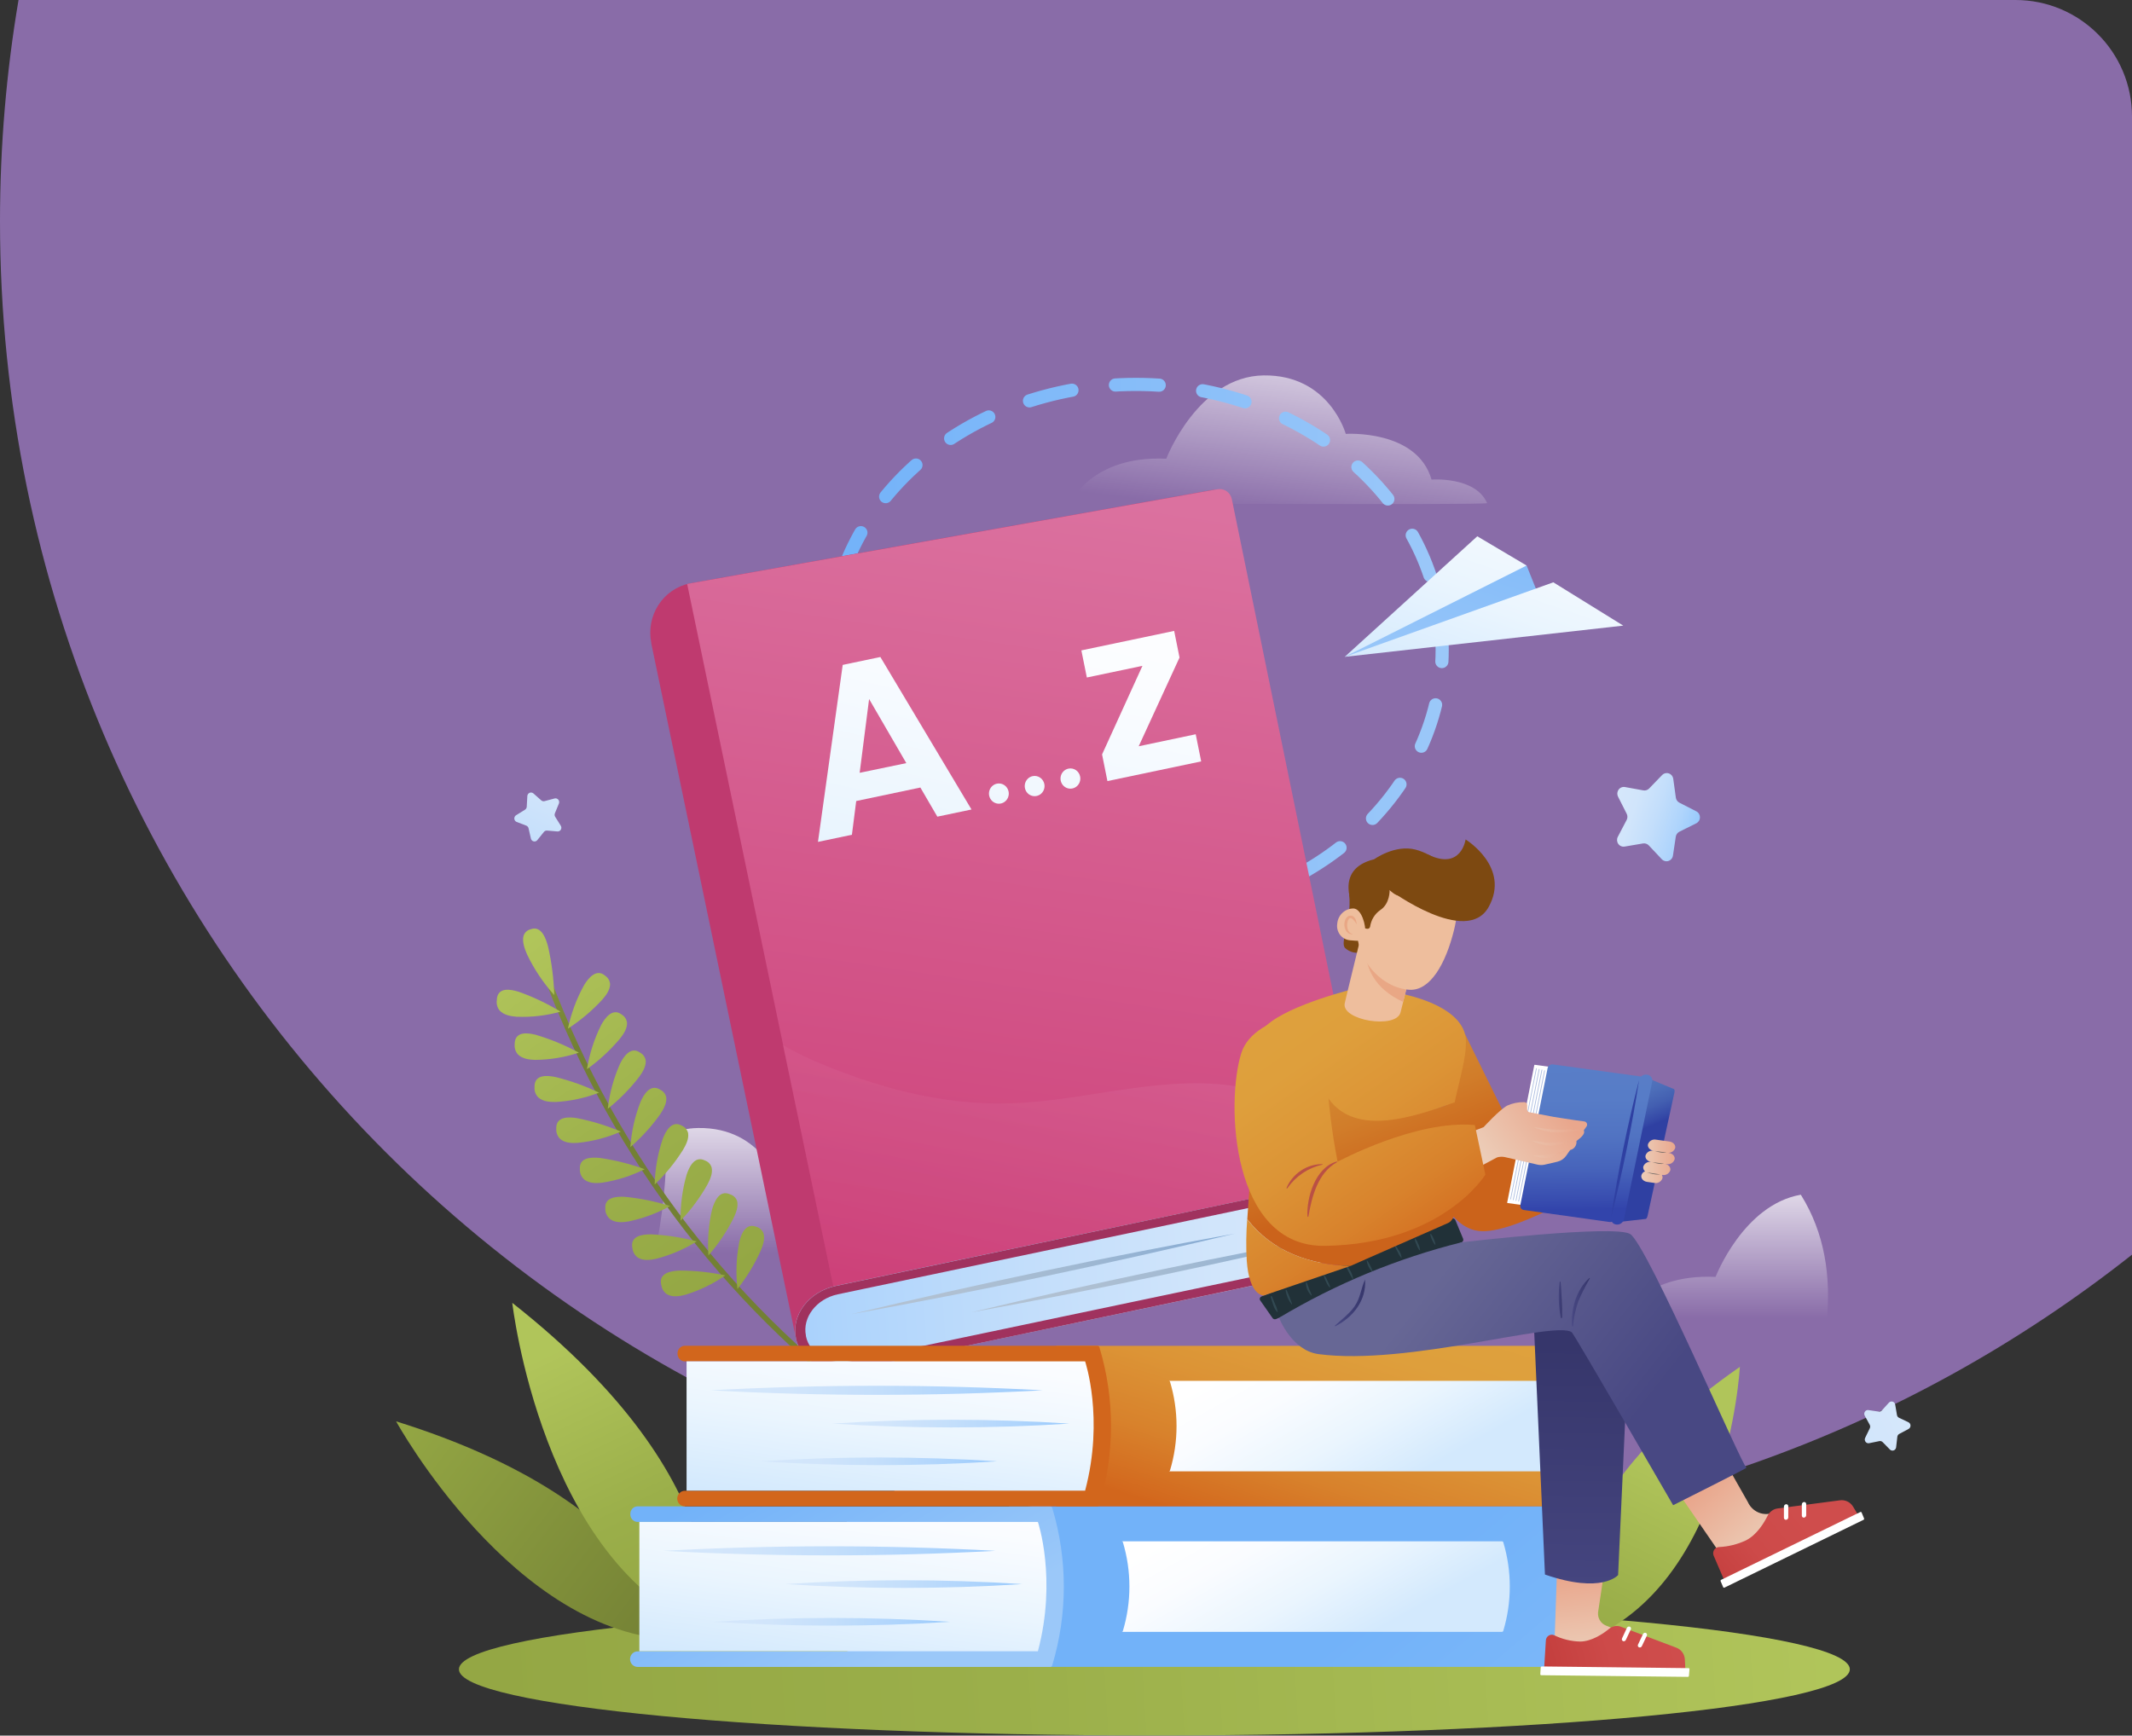 <svg width="183" height="149" viewBox="0 0 183 149" fill="none" xmlns="http://www.w3.org/2000/svg">
<rect x="0" y="0" width="183" height="149" fill="#333333" stroke="none"/>
<path fill-rule="evenodd" clip-rule="evenodd" d="M1.59 0L173 0C178.523 0 183 4.477 183 10V107.713C163.752 122.922 139.436 132 113 132C50.592 132 0 81.408 0 19C0 12.525 0.545 6.177 1.59 0Z" fill="#896CA8"/>
<path style="mix-blend-mode:overlay" opacity="0.8" d="M127.647 43.191C127.732 43.388 91.881 43.191 91.881 43.191C91.881 43.191 93.633 39.088 100.107 39.381C100.107 39.381 102.823 32.3 108.466 32.229C114.108 32.159 115.514 37.25 115.514 37.25C115.514 37.25 121.626 36.841 122.877 41.173C122.877 41.173 126.629 40.877 127.647 43.191Z" fill="url(#paint0_linear_8119_400)"/>
<path d="M97.494 78.581C112.017 78.581 123.789 68.377 123.789 55.791C123.789 43.205 112.017 33.002 97.494 33.002C82.972 33.002 71.199 43.205 71.199 55.791C71.199 68.377 82.972 78.581 97.494 78.581Z" stroke="url(#paint1_linear_8119_400)" stroke-width="1.13" stroke-miterlimit="10" stroke-linecap="round" stroke-dasharray="3.76 3.76"/>
<path d="M99.085 148.989C132.054 148.989 158.78 146.446 158.78 143.309C158.78 140.172 132.054 137.628 99.085 137.628C66.117 137.628 39.391 140.172 39.391 143.309C39.391 146.446 66.117 148.989 99.085 148.989Z" fill="url(#paint2_linear_8119_400)"/>
<path d="M149.341 117.346C149.341 117.346 148.292 137.004 135.116 141.162C135.116 141.178 131.137 129.982 149.341 117.346Z" fill="url(#paint3_linear_8119_400)"/>
<path style="mix-blend-mode:overlay" opacity="0.8" d="M154.574 102.567C149.641 103.42 147.256 109.622 147.256 109.622C140.781 109.329 139.029 113.433 139.029 113.433C139.029 113.433 147.889 113.481 156.789 113.507C157.189 109.606 156.626 105.85 154.574 102.567Z" fill="url(#paint4_linear_8119_400)"/>
<path d="M34 122.022C34 122.022 44.082 140.399 58.105 140.773C58.105 140.773 56.574 129.061 34 122.022Z" fill="url(#paint5_linear_8119_400)"/>
<path d="M43.972 111.852C43.972 111.852 46.508 134.146 60.557 139.872C60.557 139.872 63.887 127.523 43.972 111.852Z" fill="url(#paint6_linear_8119_400)"/>
<path style="mix-blend-mode:overlay" opacity="0.8" d="M79.104 107.797C78.077 105.486 74.338 105.779 74.338 105.779C73.077 101.447 66.975 101.859 66.975 101.859C66.975 101.859 65.563 96.758 59.923 96.839C58.986 96.852 58.061 97.064 57.208 97.46C57.249 100.957 56.896 104.447 56.155 107.862C66.451 107.894 79.158 107.916 79.104 107.797Z" fill="url(#paint7_linear_8119_400)"/>
<path d="M46.893 83.724C46.835 83.751 46.79 83.799 46.766 83.858C46.742 83.918 46.741 83.985 46.763 84.046C52.607 99.628 62.94 113.032 76.398 122.489C76.424 122.509 76.453 122.524 76.484 122.533C76.515 122.541 76.548 122.543 76.58 122.539C76.612 122.534 76.643 122.523 76.67 122.506C76.698 122.49 76.722 122.467 76.742 122.441C76.759 122.413 76.771 122.381 76.776 122.349C76.781 122.316 76.781 122.283 76.773 122.25C76.766 122.218 76.752 122.187 76.733 122.16C76.714 122.133 76.69 122.111 76.663 122.093C63.283 112.692 53.011 99.364 47.205 83.872C47.181 83.811 47.136 83.761 47.078 83.734C47.02 83.706 46.953 83.703 46.893 83.724Z" fill="url(#paint8_linear_8119_400)"/>
<path d="M64.932 105.325L64.844 105.293C63.978 105.004 63.584 105.998 63.445 106.687C63.196 107.994 63.147 109.333 63.3 110.655C64.097 109.648 64.768 108.543 65.298 107.366C65.48 106.925 65.685 106.362 65.534 105.876C65.483 105.742 65.402 105.623 65.297 105.528C65.193 105.432 65.068 105.363 64.932 105.325Z" fill="url(#paint9_linear_8119_400)"/>
<path d="M62.67 102.538L62.582 102.5C61.732 102.178 61.322 103.143 61.123 103.823C60.821 105.118 60.715 106.453 60.809 107.781C61.65 106.812 62.372 105.741 62.957 104.592C63.159 104.16 63.389 103.607 63.272 103.111C63.224 102.974 63.144 102.85 63.039 102.75C62.935 102.651 62.808 102.578 62.67 102.538Z" fill="url(#paint10_linear_8119_400)"/>
<path d="M60.541 99.642L60.453 99.603C59.618 99.23 59.152 100.182 58.934 100.852C58.568 102.131 58.396 103.459 58.424 104.791C59.309 103.864 60.078 102.828 60.714 101.708C60.938 101.286 61.193 100.742 61.086 100.247C61.049 100.109 60.98 99.982 60.885 99.877C60.79 99.772 60.672 99.691 60.541 99.642Z" fill="url(#paint11_linear_8119_400)"/>
<path d="M58.544 96.649L58.459 96.604C57.643 96.192 57.129 97.122 56.883 97.782C56.459 99.04 56.227 100.358 56.193 101.689C57.122 100.808 57.938 99.811 58.623 98.721C58.865 98.309 59.145 97.782 59.064 97.276C59.031 97.138 58.966 97.009 58.876 96.9C58.786 96.791 58.672 96.705 58.544 96.649Z" fill="url(#paint12_linear_8119_400)"/>
<path d="M56.684 93.562L56.602 93.511C55.801 93.06 55.25 93.965 54.973 94.611C54.494 95.846 54.202 97.149 54.106 98.474C55.077 97.638 55.943 96.684 56.684 95.632C56.945 95.233 57.248 94.718 57.188 94.212C57.16 94.071 57.1 93.938 57.013 93.825C56.925 93.712 56.812 93.622 56.684 93.562Z" fill="url(#paint13_linear_8119_400)"/>
<path d="M54.967 90.382L54.885 90.331C54.11 89.839 53.514 90.717 53.209 91.351C52.67 92.567 52.32 93.859 52.169 95.184C53.171 94.392 54.074 93.476 54.856 92.458C55.137 92.072 55.461 91.57 55.427 91.062C55.406 90.92 55.354 90.785 55.275 90.667C55.195 90.549 55.089 90.452 54.967 90.382Z" fill="url(#paint14_linear_8119_400)"/>
<path d="M53.396 87.122L53.317 87.064C52.561 86.537 51.931 87.386 51.597 88.004C51.006 89.194 50.597 90.469 50.384 91.786C51.421 91.045 52.364 90.174 53.191 89.195C53.487 88.825 53.837 88.339 53.821 87.827C53.809 87.684 53.764 87.546 53.69 87.423C53.617 87.301 53.516 87.198 53.396 87.122Z" fill="url(#paint15_linear_8119_400)"/>
<path d="M51.959 83.778L51.895 83.724C51.165 83.157 50.493 83.978 50.131 84.58C49.487 85.743 49.021 87 48.748 88.307C49.819 87.613 50.803 86.786 51.675 85.845C51.99 85.487 52.355 85.017 52.368 84.506C52.36 84.36 52.319 84.219 52.248 84.092C52.177 83.966 52.078 83.858 51.959 83.778Z" fill="url(#paint16_linear_8119_400)"/>
<path d="M56.772 110.362C56.772 110.327 56.753 110.295 56.747 110.259C56.552 109.265 57.62 109.107 58.322 109.078C59.645 109.079 60.963 109.218 62.258 109.493C61.203 110.224 60.045 110.785 58.823 111.157C58.363 111.276 57.765 111.392 57.276 111.128C57.143 111.046 57.029 110.934 56.942 110.802C56.855 110.67 56.797 110.52 56.772 110.362Z" fill="url(#paint17_linear_8119_400)"/>
<path d="M54.287 107.179L54.268 107.073C54.117 106.069 55.191 105.966 55.897 105.969C57.218 106.032 58.528 106.234 59.807 106.574C58.72 107.252 57.537 107.757 56.3 108.071C55.834 108.17 55.236 108.257 54.757 107.971C54.628 107.88 54.52 107.763 54.439 107.626C54.358 107.49 54.306 107.338 54.287 107.179Z" fill="url(#paint18_linear_8119_400)"/>
<path d="M51.959 103.877C51.959 103.842 51.959 103.806 51.959 103.771C51.855 102.764 52.93 102.709 53.632 102.748C54.949 102.873 56.25 103.137 57.514 103.536C56.395 104.16 55.191 104.607 53.941 104.862C53.471 104.939 52.87 104.997 52.407 104.688C52.279 104.594 52.173 104.473 52.096 104.333C52.019 104.193 51.972 104.037 51.959 103.877Z" fill="url(#paint19_linear_8119_400)"/>
<path d="M49.773 100.459C49.77 100.424 49.77 100.388 49.773 100.353C49.713 99.339 50.791 99.336 51.493 99.41C52.802 99.598 54.089 99.921 55.334 100.376C54.188 100.947 52.965 101.336 51.704 101.531C51.232 101.586 50.627 101.615 50.176 101.283C50.055 101.183 49.956 101.058 49.887 100.916C49.817 100.774 49.779 100.618 49.773 100.459Z" fill="url(#paint20_linear_8119_400)"/>
<path d="M47.746 96.954C47.746 96.919 47.746 96.884 47.746 96.848C47.746 95.831 48.814 95.883 49.511 95.989C50.807 96.241 52.074 96.629 53.291 97.148C52.12 97.658 50.879 97.984 49.611 98.113C49.136 98.145 48.531 98.145 48.096 97.791C47.983 97.685 47.893 97.556 47.833 97.412C47.772 97.267 47.743 97.111 47.746 96.954Z" fill="url(#paint21_linear_8119_400)"/>
<path d="M45.881 93.344V93.234C45.912 92.217 46.99 92.323 47.68 92.462C48.968 92.778 50.221 93.228 51.419 93.804C50.227 94.264 48.972 94.534 47.699 94.605C47.223 94.605 46.618 94.586 46.199 94.209C46.088 94.097 46.002 93.961 45.947 93.812C45.892 93.662 45.87 93.503 45.881 93.344Z" fill="url(#paint22_linear_8119_400)"/>
<path d="M44.18 89.636C44.18 89.6 44.18 89.565 44.18 89.53C44.258 88.513 45.33 88.67 46.013 88.844C47.286 89.223 48.517 89.734 49.687 90.37C48.475 90.772 47.209 90.981 45.934 90.991C45.459 90.975 44.854 90.917 44.454 90.521C44.349 90.402 44.27 90.261 44.223 90.109C44.176 89.956 44.161 89.795 44.18 89.636Z" fill="url(#paint23_linear_8119_400)"/>
<path d="M42.649 85.844V85.738C42.775 84.721 43.837 84.934 44.514 85.14C45.768 85.583 46.975 86.156 48.115 86.849C46.885 87.193 45.609 87.341 44.334 87.286C43.859 87.248 43.257 87.158 42.876 86.743C42.778 86.618 42.707 86.473 42.668 86.318C42.629 86.164 42.622 86.002 42.649 85.844Z" fill="url(#paint24_linear_8119_400)"/>
<path d="M45.534 79.781L45.626 79.752C46.489 79.501 46.867 80.579 47.053 81.303C47.356 82.657 47.531 84.038 47.576 85.426C46.64 84.392 45.857 83.225 45.251 81.96C45.039 81.481 44.806 80.859 44.935 80.351C44.978 80.211 45.056 80.085 45.161 79.985C45.266 79.885 45.395 79.815 45.534 79.781Z" fill="url(#paint25_linear_8119_400)"/>
<path d="M45.263 68.346L45.213 69.26C45.209 69.312 45.194 69.362 45.167 69.406C45.141 69.451 45.105 69.488 45.061 69.514L44.293 69.991C44.244 70.022 44.204 70.067 44.179 70.12C44.153 70.172 44.142 70.231 44.147 70.29C44.151 70.349 44.172 70.405 44.206 70.453C44.24 70.501 44.287 70.538 44.34 70.56L45.178 70.882C45.224 70.901 45.266 70.931 45.299 70.97C45.332 71.009 45.355 71.055 45.367 71.104L45.572 71.999C45.586 72.056 45.616 72.108 45.657 72.149C45.698 72.191 45.75 72.219 45.806 72.233C45.862 72.246 45.921 72.243 45.976 72.225C46.031 72.206 46.08 72.173 46.117 72.128L46.687 71.42C46.719 71.38 46.761 71.349 46.807 71.328C46.854 71.308 46.904 71.3 46.955 71.304L47.847 71.381C47.905 71.385 47.963 71.373 48.015 71.346C48.066 71.319 48.11 71.277 48.14 71.226C48.17 71.175 48.185 71.116 48.185 71.057C48.184 70.997 48.167 70.939 48.136 70.889L47.654 70.12C47.627 70.076 47.611 70.026 47.606 69.975C47.602 69.923 47.61 69.871 47.629 69.823L47.976 68.977C47.997 68.922 48.003 68.863 47.993 68.805C47.983 68.747 47.959 68.693 47.921 68.648C47.883 68.604 47.834 68.571 47.78 68.553C47.725 68.535 47.666 68.532 47.61 68.546L46.741 68.777C46.692 68.79 46.64 68.791 46.591 68.779C46.541 68.767 46.496 68.744 46.457 68.71L45.78 68.111C45.735 68.073 45.68 68.048 45.621 68.04C45.563 68.031 45.504 68.04 45.45 68.064C45.396 68.089 45.35 68.128 45.317 68.178C45.284 68.228 45.265 68.286 45.263 68.346Z" fill="url(#paint26_linear_8119_400)"/>
<path d="M117.234 98.891L113.034 99.774L114.709 108.086L118.909 107.203L117.234 98.891Z" fill="url(#paint27_linear_8119_400)"/>
<path d="M104.349 49.268L105.833 43.375C105.793 43.163 105.712 42.961 105.595 42.782C105.478 42.602 105.327 42.448 105.151 42.328C104.975 42.208 104.778 42.125 104.571 42.084C104.363 42.043 104.15 42.044 103.943 42.087L59.204 50.085C58.66 50.197 58.143 50.418 57.683 50.734C57.222 51.05 56.828 51.456 56.521 51.928C56.214 52.401 56.001 52.93 55.894 53.486C55.788 54.042 55.789 54.615 55.899 55.17V55.196V55.222L68.36 115.084L77.635 113.133L66.68 57.413L104.349 49.268Z" fill="url(#paint28_linear_8119_400)"/>
<path d="M105.734 42.85C105.705 42.71 105.65 42.577 105.572 42.459C105.493 42.34 105.392 42.239 105.275 42.161C105.158 42.082 105.027 42.028 104.889 42.002C104.752 41.976 104.61 41.977 104.473 42.007L58.981 50.13L71.53 110.436L117.605 100.752L105.734 42.85Z" fill="url(#paint29_linear_8119_400)"/>
<path style="mix-blend-mode:multiply" opacity="0.3" d="M71.53 110.436L117.605 100.752L117.009 97.856C113.815 95.995 110.535 94.161 106.927 93.414C100.251 92.03 93.433 94.537 86.625 94.727C80.815 94.888 75.125 93.334 69.81 91.042C68.944 90.669 68.08 90.218 67.214 89.739L71.53 110.436Z" fill="url(#paint30_linear_8119_400)"/>
<path d="M71.744 110.391C69.451 110.874 67.913 112.863 68.313 114.839V114.884C68.713 116.857 70.894 118.067 73.187 117.587L117.674 108.238L116.231 101.042L71.744 110.391Z" fill="url(#paint31_linear_8119_400)"/>
<path d="M118.049 107.392L103.241 110.504L73.045 116.847C71.227 117.23 69.491 116.268 69.176 114.704V114.659C68.861 113.095 70.084 111.511 71.898 111.119L102.094 104.772L116.902 101.66L117.759 101.479L117.611 100.742L71.75 110.398C69.457 110.88 67.919 112.869 68.319 114.845V114.89C68.719 116.863 70.9 118.073 73.193 117.594L119.054 107.939L118.902 107.202L118.049 107.392Z" fill="url(#paint32_linear_8119_400)"/>
<path d="M72.334 57.082L70.21 72.276L73.124 71.664L73.493 68.768L79 67.609L80.456 70.11L83.389 69.495L75.566 56.403L72.334 57.082ZM73.789 66.344L74.599 60.011L77.793 65.514L73.789 66.344Z" fill="url(#paint33_linear_8119_400)"/>
<path d="M97.741 64.066L101.244 56.451L100.784 54.163L92.819 55.836L93.289 58.163L98.062 57.162L94.596 64.767L95.056 67.056L103.103 65.366L102.634 63.036L97.741 64.066Z" fill="url(#paint34_linear_8119_400)"/>
<path d="M85.567 67.278C85.402 67.312 85.251 67.396 85.133 67.519C85.014 67.641 84.935 67.796 84.903 67.965C84.871 68.134 84.889 68.309 84.955 68.467C85.02 68.625 85.13 68.76 85.271 68.855C85.411 68.949 85.576 68.999 85.744 68.998C85.912 68.997 86.076 68.945 86.216 68.848C86.355 68.752 86.463 68.615 86.526 68.456C86.59 68.297 86.606 68.122 86.572 67.954C86.549 67.842 86.506 67.735 86.443 67.641C86.381 67.546 86.3 67.465 86.207 67.402C86.113 67.339 86.009 67.296 85.899 67.274C85.789 67.253 85.676 67.254 85.567 67.278Z" fill="url(#paint35_linear_8119_400)"/>
<path d="M88.639 66.631C88.474 66.665 88.322 66.748 88.204 66.871C88.085 66.993 88.005 67.148 87.973 67.317C87.941 67.486 87.958 67.66 88.023 67.819C88.089 67.978 88.198 68.113 88.339 68.208C88.479 68.302 88.644 68.352 88.813 68.351C88.981 68.35 89.145 68.298 89.285 68.202C89.424 68.105 89.532 67.969 89.596 67.809C89.659 67.65 89.675 67.475 89.641 67.307C89.595 67.082 89.464 66.884 89.276 66.757C89.089 66.631 88.859 66.585 88.639 66.631Z" fill="url(#paint36_linear_8119_400)"/>
<path d="M91.707 65.987C91.542 66.022 91.391 66.106 91.273 66.228C91.155 66.35 91.075 66.506 91.043 66.675C91.012 66.843 91.03 67.018 91.095 67.176C91.161 67.335 91.271 67.469 91.411 67.564C91.552 67.659 91.716 67.708 91.885 67.707C92.053 67.706 92.217 67.654 92.356 67.557C92.496 67.461 92.604 67.325 92.667 67.165C92.73 67.006 92.746 66.831 92.712 66.663C92.69 66.551 92.646 66.445 92.584 66.35C92.521 66.255 92.441 66.174 92.347 66.111C92.254 66.048 92.149 66.005 92.039 65.984C91.93 65.963 91.817 65.964 91.707 65.987Z" fill="url(#paint37_linear_8119_400)"/>
<path d="M105.976 105.908C95.009 107.887 83.944 110.217 73.106 112.818C84.07 110.835 95.122 108.505 105.976 105.908Z" fill="url(#paint38_linear_8119_400)"/>
<path d="M116.25 105.753C105.286 107.733 94.221 110.06 83.38 112.66C94.344 110.681 105.412 108.357 116.25 105.753Z" fill="url(#paint39_linear_8119_400)"/>
<path d="M134.385 131.034C134.287 130.555 134.033 130.124 133.664 129.813C133.294 129.502 132.832 129.328 132.353 129.322H86.615V143.1H132.35C132.829 143.09 133.292 142.916 133.661 142.603C134.031 142.291 134.286 141.86 134.385 141.381C135.142 137.975 135.142 134.44 134.385 131.034Z" fill="url(#paint40_linear_8119_400)"/>
<path d="M72.671 130.657H54.734C54.65 130.657 54.566 130.64 54.487 130.606C54.409 130.572 54.339 130.522 54.28 130.46C54.221 130.397 54.175 130.323 54.145 130.242C54.115 130.161 54.101 130.075 54.104 129.988C54.101 129.901 54.115 129.815 54.145 129.734C54.175 129.653 54.221 129.579 54.28 129.516C54.339 129.454 54.409 129.404 54.487 129.37C54.566 129.336 54.65 129.319 54.734 129.319H90.141C90.18 129.319 90.219 129.332 90.25 129.355C90.282 129.379 90.306 129.412 90.318 129.451C91.644 133.854 91.644 138.564 90.318 142.968C90.307 143.007 90.284 143.042 90.252 143.067C90.22 143.092 90.181 143.106 90.141 143.106H54.734C54.561 143.106 54.394 143.036 54.271 142.91C54.148 142.785 54.079 142.614 54.079 142.437C54.079 142.259 54.148 142.089 54.271 141.963C54.394 141.838 54.561 141.767 54.734 141.767H72.662C72.703 141.766 72.743 141.751 72.776 141.725C72.808 141.698 72.831 141.661 72.841 141.619C73.778 138.077 73.778 134.344 72.841 130.802C72.831 130.763 72.809 130.728 72.779 130.702C72.748 130.676 72.711 130.66 72.671 130.657Z" fill="url(#paint41_linear_8119_400)"/>
<path d="M96.382 140.016C97.13 137.534 97.13 134.878 96.382 132.395C96.375 132.374 96.361 132.356 96.343 132.342C96.325 132.329 96.304 132.322 96.281 132.321H128.935C128.956 132.322 128.977 132.33 128.995 132.343C129.012 132.356 129.025 132.374 129.032 132.395C129.78 134.878 129.78 137.534 129.032 140.016C129.026 140.038 129.013 140.058 128.996 140.072C128.978 140.085 128.957 140.093 128.935 140.094H96.278C96.302 140.095 96.325 140.087 96.343 140.073C96.362 140.059 96.376 140.039 96.382 140.016Z" fill="url(#paint42_linear_8119_400)"/>
<path d="M89.088 130.657C89.088 130.657 90.742 135.536 89.088 141.758H54.879V130.657H89.088Z" fill="url(#paint43_linear_8119_400)"/>
<path d="M85.44 133.139C75.953 132.619 66.445 132.619 56.958 133.139C66.445 133.657 75.953 133.657 85.44 133.139Z" fill="url(#paint44_linear_8119_400)"/>
<path d="M67.419 135.993C74.184 136.433 80.969 136.433 87.734 135.993C80.969 135.554 74.184 135.554 67.419 135.993Z" fill="url(#paint45_linear_8119_400)"/>
<path d="M61.222 139.231C67.988 139.67 74.774 139.67 81.54 139.231C74.774 138.792 67.988 138.792 61.222 139.231Z" fill="url(#paint46_linear_8119_400)"/>
<path d="M138.437 117.253C138.34 116.774 138.085 116.343 137.716 116.032C137.346 115.721 136.884 115.547 136.405 115.541H90.658V129.319H136.396C136.875 129.309 137.338 129.135 137.707 128.822C138.077 128.51 138.332 128.079 138.431 127.6C139.19 124.195 139.193 120.659 138.437 117.253Z" fill="url(#paint47_linear_8119_400)"/>
<path d="M100.427 126.235C101.175 123.753 101.175 121.099 100.427 118.617C100.42 118.596 100.407 118.577 100.389 118.563C100.37 118.55 100.349 118.543 100.326 118.543H132.982C133.005 118.543 133.027 118.55 133.045 118.563C133.063 118.577 133.076 118.596 133.083 118.617C133.831 121.099 133.831 123.753 133.083 126.235C133.078 126.257 133.065 126.277 133.047 126.291C133.03 126.305 133.008 126.313 132.986 126.313H100.329C100.352 126.313 100.373 126.305 100.391 126.291C100.409 126.277 100.421 126.257 100.427 126.235Z" fill="url(#paint48_linear_8119_400)"/>
<path d="M133.657 134.494L137.753 134.539L137.167 138.436C137.148 138.673 137.205 138.91 137.328 139.112C137.451 139.313 137.634 139.469 137.851 139.556L144.152 142.07L144.07 143.035L136.865 142.955L133.364 142.942L133.657 134.494Z" fill="url(#paint49_linear_8119_400)"/>
<path d="M143.893 141.455L139.108 139.646C138.943 139.588 138.766 139.574 138.595 139.605C138.423 139.637 138.262 139.713 138.128 139.827C137.595 140.261 136.634 140.914 135.639 140.927C134.863 140.911 134.099 140.726 133.399 140.383C133.324 140.35 133.242 140.336 133.161 140.341C133.079 140.347 133.001 140.373 132.931 140.417C132.861 140.46 132.803 140.52 132.761 140.592C132.719 140.663 132.695 140.744 132.69 140.827L132.545 143.174L144.662 143.309L144.621 142.475C144.611 142.251 144.537 142.035 144.408 141.853C144.278 141.672 144.099 141.533 143.893 141.455Z" fill="url(#paint50_linear_8119_400)"/>
<path d="M132.299 143.817L144.877 143.959C144.9 143.959 144.922 143.95 144.939 143.934C144.956 143.918 144.966 143.896 144.968 143.872L145.018 143.296C145.019 143.285 145.018 143.274 145.014 143.263C145.011 143.253 145.005 143.243 144.998 143.235C144.99 143.227 144.981 143.22 144.971 143.216C144.961 143.211 144.95 143.209 144.94 143.209L132.337 143.064C132.314 143.064 132.292 143.073 132.275 143.089C132.258 143.105 132.247 143.127 132.246 143.151L132.211 143.727C132.211 143.739 132.213 143.751 132.217 143.762C132.221 143.773 132.228 143.783 132.236 143.792C132.244 143.8 132.254 143.807 132.265 143.811C132.276 143.816 132.288 143.818 132.299 143.817Z" fill="white"/>
<path d="M139.307 140.889C139.353 140.906 139.404 140.906 139.449 140.888C139.495 140.869 139.532 140.834 139.553 140.789L139.978 139.891C139.989 139.87 139.996 139.846 139.997 139.822C139.999 139.798 139.996 139.774 139.988 139.751C139.98 139.728 139.967 139.708 139.951 139.69C139.935 139.673 139.915 139.659 139.893 139.649C139.847 139.632 139.797 139.633 139.752 139.651C139.706 139.67 139.669 139.705 139.647 139.749L139.232 140.644C139.22 140.665 139.213 140.688 139.211 140.712C139.208 140.736 139.211 140.76 139.218 140.783C139.225 140.806 139.237 140.827 139.252 140.845C139.267 140.863 139.286 140.878 139.307 140.889Z" fill="white"/>
<path d="M140.682 141.423C140.728 141.441 140.779 141.44 140.824 141.422C140.87 141.403 140.907 141.368 140.928 141.323L141.354 140.428C141.365 140.407 141.371 140.383 141.373 140.359C141.375 140.335 141.372 140.311 141.365 140.288C141.357 140.265 141.345 140.244 141.329 140.226C141.313 140.208 141.293 140.194 141.272 140.184C141.226 140.166 141.175 140.166 141.13 140.185C141.084 140.203 141.047 140.238 141.026 140.284L140.601 141.181C140.589 141.203 140.582 141.226 140.58 141.25C140.578 141.274 140.581 141.298 140.588 141.321C140.596 141.344 140.608 141.365 140.625 141.382C140.641 141.4 140.661 141.414 140.682 141.423Z" fill="white"/>
<path d="M148.156 125.653L150.024 128.945C150.179 129.291 150.439 129.577 150.765 129.761C151.091 129.944 151.467 130.015 151.836 129.962L158.418 129.219L158.777 130.085L151.927 133.416L148.682 134.874L143.578 127.455C144.693 126.725 147.034 126.432 148.156 125.653Z" fill="url(#paint51_linear_8119_400)"/>
<path d="M157.905 128.804L152.571 129.502C152.392 129.527 152.222 129.596 152.076 129.703C151.929 129.81 151.81 129.952 151.729 130.117C151.414 130.741 150.809 131.752 149.883 132.231C149.149 132.58 148.354 132.778 147.545 132.814C147.463 132.817 147.383 132.841 147.312 132.882C147.241 132.924 147.18 132.982 147.135 133.052C147.089 133.122 147.061 133.202 147.052 133.285C147.043 133.369 147.053 133.453 147.082 133.531L147.98 135.62L159.467 130.023L159.051 129.331C158.931 129.139 158.759 128.986 158.555 128.893C158.351 128.799 158.125 128.768 157.905 128.804Z" fill="url(#paint52_linear_8119_400)"/>
<path d="M148.021 136.296L159.952 130.477C159.974 130.469 159.991 130.452 160.001 130.43C160.01 130.408 160.011 130.384 160.003 130.361L159.791 129.846C159.781 129.826 159.764 129.811 159.743 129.803C159.721 129.796 159.698 129.798 159.678 129.808L147.737 135.627C147.716 135.636 147.699 135.654 147.69 135.677C147.681 135.699 147.681 135.723 147.69 135.746L147.907 136.257C147.912 136.268 147.919 136.277 147.927 136.285C147.935 136.292 147.945 136.298 147.956 136.302C147.966 136.305 147.978 136.307 147.989 136.306C148 136.305 148.011 136.301 148.021 136.296Z" fill="white"/>
<path d="M153.311 130.474C153.36 130.469 153.407 130.447 153.441 130.41C153.475 130.373 153.495 130.325 153.497 130.274V129.309C153.497 129.285 153.491 129.261 153.482 129.239C153.472 129.217 153.457 129.197 153.44 129.181C153.422 129.165 153.401 129.153 153.378 129.145C153.355 129.138 153.332 129.136 153.308 129.138C153.258 129.144 153.212 129.167 153.178 129.204C153.144 129.242 153.124 129.29 153.122 129.341V130.307C153.122 130.331 153.128 130.355 153.138 130.376C153.147 130.398 153.162 130.418 153.18 130.434C153.198 130.45 153.219 130.461 153.241 130.468C153.264 130.475 153.288 130.477 153.311 130.474Z" fill="white"/>
<path d="M154.849 130.287C154.899 130.282 154.945 130.258 154.979 130.221C155.013 130.184 155.033 130.135 155.035 130.084V129.119C155.035 129.095 155.03 129.07 155.021 129.048C155.011 129.026 154.997 129.006 154.979 128.99C154.961 128.973 154.94 128.961 154.917 128.954C154.894 128.947 154.87 128.945 154.846 128.948C154.797 128.953 154.751 128.976 154.716 129.013C154.682 129.049 154.662 129.097 154.66 129.148V130.113C154.66 130.138 154.664 130.163 154.674 130.185C154.683 130.208 154.697 130.228 154.715 130.245C154.733 130.261 154.755 130.274 154.778 130.281C154.801 130.288 154.825 130.291 154.849 130.287Z" fill="white"/>
<path d="M125.75 88.78L129.991 97.386L137.524 96.201C137.524 96.201 138.125 101.061 137.993 101.103C137.861 101.145 130.507 105.783 127.212 105.699C123.916 105.615 122.744 100.244 122.744 100.244L125.75 88.78Z" fill="url(#paint53_linear_8119_400)"/>
<path d="M138.642 104.943L141.264 104.643C141.32 104.643 141.393 104.508 141.424 104.357L143.718 93.82C143.753 93.668 143.737 93.527 143.686 93.498L141.295 92.503C141.188 92.452 141.147 92.594 141.109 92.764L138.589 104.64C138.541 104.82 138.57 104.965 138.642 104.943Z" fill="url(#paint54_linear_8119_400)"/>
<path d="M129.398 103.279L136.556 104.279C136.561 104.28 136.566 104.28 136.571 104.279C136.576 104.278 136.581 104.276 136.585 104.273C136.589 104.27 136.593 104.266 136.595 104.262C136.598 104.257 136.6 104.252 136.6 104.247L139.074 92.455C139.075 92.45 139.075 92.445 139.073 92.44C139.072 92.436 139.07 92.431 139.067 92.427C139.064 92.423 139.06 92.42 139.056 92.417C139.052 92.415 139.047 92.414 139.042 92.413L131.742 91.412C131.732 91.411 131.721 91.414 131.713 91.42C131.704 91.425 131.698 91.434 131.695 91.445L129.37 103.237C129.369 103.241 129.369 103.246 129.37 103.251C129.371 103.255 129.373 103.26 129.375 103.264C129.378 103.268 129.381 103.271 129.385 103.274C129.389 103.276 129.394 103.278 129.398 103.279Z" fill="white"/>
<path d="M130.787 103.877L138.144 104.907C138.242 104.922 138.341 104.899 138.424 104.844C138.506 104.788 138.564 104.702 138.588 104.605L141.109 92.816C141.118 92.769 141.117 92.72 141.106 92.673C141.096 92.627 141.075 92.583 141.047 92.545C141.018 92.507 140.982 92.475 140.94 92.453C140.899 92.43 140.853 92.417 140.806 92.413L133.292 91.38C133.194 91.366 133.094 91.388 133.011 91.444C132.928 91.5 132.868 91.585 132.842 91.683L130.494 103.475C130.486 103.521 130.488 103.569 130.498 103.614C130.509 103.66 130.528 103.703 130.556 103.741C130.583 103.778 130.618 103.81 130.658 103.833C130.698 103.857 130.742 103.872 130.787 103.877Z" fill="url(#paint55_linear_8119_400)"/>
<path d="M141.244 99.191C141.294 99.051 141.392 98.933 141.519 98.861C141.647 98.788 141.797 98.765 141.94 98.795C141.625 98.75 141.395 98.499 141.452 98.235C141.502 98.095 141.599 97.977 141.727 97.905C141.855 97.832 142.005 97.809 142.148 97.84L143.301 98C143.616 98.046 143.849 98.3 143.789 98.56C143.739 98.701 143.641 98.818 143.514 98.891C143.386 98.964 143.236 98.987 143.093 98.956L143.254 98.979C143.569 99.024 143.799 99.275 143.739 99.539C143.689 99.679 143.591 99.797 143.463 99.87C143.335 99.942 143.186 99.965 143.043 99.935L142.885 99.912C143.2 99.957 143.427 100.208 143.37 100.472C143.32 100.612 143.223 100.728 143.095 100.801C142.968 100.873 142.82 100.896 142.677 100.865H142.646C142.698 100.952 142.717 101.057 142.696 101.158C142.646 101.298 142.549 101.414 142.421 101.487C142.294 101.56 142.146 101.583 142.003 101.554L141.373 101.463C141.058 101.418 140.831 101.167 140.888 100.903C140.909 100.824 140.949 100.751 141.003 100.691C141.058 100.631 141.127 100.586 141.203 100.559C141.144 100.511 141.099 100.448 141.072 100.376C141.046 100.304 141.038 100.226 141.051 100.15C141.101 100.01 141.198 99.893 141.326 99.82C141.453 99.747 141.602 99.724 141.745 99.754C141.407 99.706 141.187 99.455 141.244 99.191Z" fill="url(#paint56_linear_8119_400)"/>
<g style="mix-blend-mode:overlay" opacity="0.6">
<path d="M142.044 98.808L143.033 98.943C143.033 98.943 142.74 99.049 142.044 98.808Z" fill="#213138"/>
</g>
<g style="mix-blend-mode:overlay" opacity="0.6">
<path d="M141.836 99.767L142.822 99.902C142.822 99.902 142.529 100.008 141.836 99.767Z" fill="#213138"/>
</g>
<g style="mix-blend-mode:overlay" opacity="0.6">
<path d="M141.348 100.649L142.488 100.819C142.488 100.819 142.151 100.912 141.348 100.649Z" fill="#213138"/>
</g>
<path d="M138.733 105.123C138.879 105.144 139.027 105.109 139.149 105.024C139.27 104.94 139.357 104.812 139.392 104.666L141.818 92.864C141.831 92.793 141.83 92.72 141.814 92.65C141.798 92.58 141.767 92.514 141.724 92.457C141.681 92.4 141.627 92.353 141.565 92.318C141.503 92.284 141.434 92.264 141.364 92.259C141.216 92.237 141.065 92.272 140.941 92.357C140.816 92.442 140.727 92.571 140.69 92.719L138.286 104.521C138.272 104.591 138.273 104.663 138.289 104.733C138.305 104.802 138.335 104.868 138.377 104.925C138.419 104.981 138.473 105.028 138.534 105.063C138.596 105.097 138.663 105.117 138.733 105.123Z" fill="url(#paint57_linear_8119_400)"/>
<path d="M138.286 104.521C139.272 100.63 140.085 96.658 140.69 92.719C139.686 96.607 138.884 100.546 138.286 104.521Z" fill="url(#paint58_linear_8119_400)"/>
<path d="M130.349 103.153C130.357 103.153 130.364 103.151 130.371 103.146C130.377 103.142 130.381 103.135 130.384 103.127L132.614 91.921C132.615 91.913 132.613 91.905 132.608 91.898C132.604 91.892 132.597 91.887 132.589 91.886C132.567 91.886 132.551 91.886 132.548 91.911L130.321 103.118C130.32 103.126 130.322 103.134 130.326 103.14C130.331 103.147 130.338 103.152 130.346 103.153H130.349Z" fill="#AABBDF"/>
<path d="M130.12 103.092C130.128 103.093 130.136 103.091 130.142 103.086C130.148 103.081 130.153 103.074 130.154 103.066L132.382 91.86C132.382 91.856 132.382 91.852 132.381 91.848C132.38 91.844 132.377 91.84 132.375 91.837C132.372 91.834 132.369 91.832 132.365 91.83C132.362 91.828 132.358 91.828 132.354 91.828C132.349 91.827 132.345 91.826 132.341 91.827C132.337 91.828 132.333 91.83 132.329 91.832C132.326 91.835 132.323 91.838 132.32 91.841C132.318 91.845 132.316 91.849 132.316 91.853L130.095 103.06C130.094 103.064 130.093 103.068 130.094 103.072C130.095 103.075 130.097 103.079 130.099 103.082C130.102 103.085 130.105 103.088 130.108 103.09C130.112 103.091 130.116 103.092 130.12 103.092Z" fill="#AABBDF"/>
<path d="M129.89 103.034C129.898 103.034 129.905 103.032 129.912 103.027C129.918 103.023 129.922 103.016 129.925 103.008L132.146 91.802C132.146 91.802 132.146 91.77 132.121 91.766C132.112 91.766 132.104 91.768 132.097 91.773C132.091 91.778 132.085 91.784 132.083 91.792L129.862 102.999C129.861 103.007 129.863 103.015 129.867 103.021C129.872 103.028 129.879 103.032 129.887 103.034H129.89Z" fill="#AABBDF"/>
<path d="M129.659 102.973C129.663 102.974 129.667 102.974 129.671 102.973C129.675 102.972 129.679 102.971 129.683 102.968C129.686 102.966 129.689 102.963 129.692 102.959C129.694 102.955 129.696 102.951 129.696 102.947L131.902 91.741C131.903 91.737 131.903 91.733 131.902 91.728C131.901 91.724 131.899 91.721 131.897 91.717C131.895 91.714 131.892 91.711 131.888 91.709C131.885 91.707 131.881 91.706 131.877 91.705C131.869 91.706 131.861 91.709 131.855 91.714C131.848 91.719 131.844 91.726 131.842 91.734L129.636 102.937C129.635 102.942 129.636 102.946 129.636 102.951C129.637 102.955 129.639 102.959 129.642 102.962C129.645 102.966 129.648 102.968 129.652 102.97C129.656 102.972 129.66 102.973 129.665 102.973H129.659Z" fill="#AABBDF"/>
<path d="M117.359 99.082V99.122C117.359 99.138 117.331 99.122 117.334 99.122V99.082C117.337 99.063 117.362 99.066 117.359 99.082Z" fill="#213138"/>
<path d="M109.52 113.243L125.453 106.655C125.482 106.645 125.509 106.629 125.531 106.608C125.554 106.587 125.572 106.562 125.585 106.533C125.597 106.505 125.604 106.474 125.605 106.443C125.606 106.412 125.6 106.381 125.589 106.352L124.921 104.743C124.893 104.685 124.845 104.641 124.787 104.619C124.728 104.597 124.663 104.598 124.606 104.624L108.273 111.305C108.244 111.316 108.218 111.332 108.197 111.354C108.175 111.375 108.157 111.4 108.146 111.429C108.134 111.457 108.128 111.488 108.128 111.518C108.128 111.549 108.135 111.58 108.147 111.608L109.205 113.12C109.233 113.178 109.281 113.222 109.339 113.244C109.398 113.267 109.462 113.266 109.52 113.243Z" fill="#213138"/>
<path d="M109.174 111.296C109.262 111.524 109.36 111.753 109.457 111.981C109.56 112.178 109.631 112.389 109.668 112.609C109.669 112.614 109.668 112.62 109.665 112.624C109.662 112.629 109.658 112.633 109.653 112.635C109.648 112.637 109.643 112.637 109.638 112.636C109.633 112.635 109.628 112.632 109.624 112.628C109.309 112.306 109.205 111.746 109.073 111.341C109.057 111.273 109.155 111.238 109.174 111.296Z" fill="#324952"/>
<path d="M110.443 110.758C110.618 111.144 110.771 111.539 110.903 111.942C110.904 111.949 110.903 111.955 110.9 111.961C110.897 111.967 110.892 111.971 110.887 111.974C110.881 111.976 110.874 111.977 110.868 111.975C110.862 111.974 110.857 111.97 110.853 111.965C110.592 111.621 110.42 111.216 110.352 110.787C110.339 110.729 110.424 110.7 110.443 110.758Z" fill="#324952"/>
<path d="M112.155 110.085C112.24 110.262 112.284 110.456 112.359 110.636C112.435 110.816 112.526 110.993 112.593 111.183C112.596 111.189 112.597 111.196 112.595 111.203C112.593 111.209 112.589 111.215 112.583 111.218C112.577 111.222 112.57 111.223 112.564 111.221C112.557 111.219 112.552 111.215 112.549 111.209C112.403 111.065 112.287 110.892 112.209 110.701C112.131 110.51 112.092 110.305 112.095 110.098C112.095 110.091 112.098 110.084 112.102 110.079C112.107 110.073 112.113 110.069 112.12 110.068C112.127 110.066 112.134 110.067 112.14 110.071C112.147 110.074 112.152 110.079 112.155 110.085Z" fill="#324952"/>
<path d="M113.673 109.471C113.79 109.622 113.884 109.79 113.953 109.97C114.048 110.137 114.122 110.315 114.174 110.501C114.174 110.53 114.142 110.543 114.123 110.523C113.988 110.371 113.881 110.196 113.808 110.005C113.717 109.846 113.657 109.67 113.632 109.487C113.625 109.471 113.657 109.471 113.673 109.471Z" fill="#324952"/>
<path d="M115.582 108.631C115.875 108.963 116.074 109.37 116.158 109.809C116.158 109.838 116.124 109.847 116.111 109.809C115.987 109.615 115.874 109.414 115.774 109.207C115.672 109.028 115.584 108.841 115.513 108.647C115.5 108.624 115.557 108.605 115.582 108.631Z" fill="#324952"/>
<path d="M117.353 108.212C117.46 108.36 117.552 108.518 117.627 108.686C117.715 108.843 117.788 109.009 117.844 109.181C117.844 109.204 117.819 109.217 117.803 109.2C117.538 108.944 117.365 108.604 117.312 108.235C117.309 108.212 117.337 108.183 117.353 108.212Z" fill="#324952"/>
<path d="M120.012 107.263C120.175 107.466 120.277 107.713 120.305 107.974C120.305 107.997 120.276 108 120.261 107.974C120.141 107.83 120.045 107.669 119.974 107.495L119.842 107.253C119.804 107.186 119.757 107.018 119.69 106.977V106.957C119.829 106.896 119.968 107.182 120.012 107.263Z" fill="#324952"/>
<path d="M121.442 106.304C121.562 106.428 121.654 106.577 121.71 106.742C121.805 106.915 121.866 107.105 121.89 107.302C121.892 107.308 121.892 107.316 121.889 107.322C121.887 107.329 121.882 107.334 121.876 107.337C121.87 107.341 121.862 107.341 121.856 107.339C121.849 107.338 121.843 107.333 121.839 107.327C121.72 107.172 121.629 106.996 121.568 106.809C121.489 106.654 121.442 106.484 121.43 106.31C121.43 106.31 121.439 106.297 121.442 106.304Z" fill="#324952"/>
<path d="M122.847 105.956C123.022 106.213 123.145 106.503 123.209 106.809C123.21 106.817 123.209 106.825 123.205 106.831C123.201 106.838 123.196 106.844 123.189 106.847C123.182 106.851 123.174 106.852 123.167 106.851C123.159 106.85 123.152 106.847 123.146 106.841C122.964 106.584 122.833 106.292 122.762 105.982C122.734 105.93 122.809 105.93 122.847 105.956Z" fill="#324952"/>
<path d="M114.543 96.488C111.939 95.638 109.697 93.904 108.191 91.573C108.749 89.758 107.649 88.999 108.683 88.056C110.706 86.202 116.437 84.837 116.437 84.837C120.977 84.992 125.728 86.492 125.825 89.311C125.866 90.441 125.536 91.734 125.195 93.173C125.195 93.224 125.17 93.273 125.161 93.324L125.104 93.553L125.019 93.923C125.019 93.968 124.997 94.013 124.987 94.058C124.978 94.103 124.946 94.238 124.928 94.328C124.909 94.418 124.905 94.431 124.896 94.483C124.887 94.534 124.871 94.595 124.861 94.653C121.396 95.844 117.939 97.621 114.543 96.488Z" fill="url(#paint59_linear_8119_400)"/>
<path d="M107.302 100.739C107.302 100.562 107.302 100.382 107.302 100.205C107.302 100.173 107.302 100.137 107.302 100.105C107.302 99.954 107.302 99.783 107.302 99.645C107.302 99.561 107.302 99.478 107.302 99.394C107.302 99.31 107.302 99.169 107.302 99.053C107.302 98.85 107.302 98.647 107.28 98.445C107.28 98.219 107.261 97.987 107.258 97.749C107.268 95.661 107.579 93.585 108.181 91.589C109.59 93.868 112.488 92.233 114.067 94.36C116.445 97.611 121.385 95.86 124.848 94.65C124.848 94.685 124.832 94.724 124.823 94.76C124.813 94.795 124.807 94.85 124.798 94.895C124.769 95.03 124.744 95.168 124.722 95.303C124.715 95.334 124.71 95.365 124.706 95.397C124.687 95.506 124.668 95.616 124.653 95.719C124.653 95.767 124.637 95.815 124.631 95.863C124.615 95.963 124.602 96.06 124.59 96.159L124.571 96.308C124.555 96.43 124.542 96.555 124.533 96.681C124.532 96.701 124.532 96.722 124.533 96.742C124.533 96.887 124.508 97.032 124.501 97.18C124.501 97.225 124.501 97.27 124.501 97.315C124.501 97.418 124.501 97.524 124.501 97.637C124.501 97.688 124.501 97.74 124.501 97.791C124.501 97.904 124.501 98.016 124.501 98.129V98.248C124.501 98.4 124.501 98.551 124.527 98.702V98.802C124.527 98.924 124.549 99.046 124.561 99.165L124.58 99.32C124.596 99.429 124.612 99.542 124.631 99.642C124.631 99.69 124.646 99.735 124.656 99.783C124.684 99.941 124.713 100.105 124.75 100.256C124.813 100.527 124.864 100.781 124.908 101.022C125.324 103.336 124.939 104.325 124.609 104.733C124.519 104.859 124.397 104.956 124.256 105.013L117.34 108.055L115.938 108.676C112.438 108.602 109.189 107.433 107.06 104.666C107.141 103.398 107.261 102.091 107.305 100.739H107.302Z" fill="url(#paint60_linear_8119_400)"/>
<path d="M115.934 108.676L108.486 111.218C108.486 111.218 107.226 111.302 107.015 108.216C106.947 107.036 106.961 105.853 107.056 104.675C109.186 107.434 112.45 108.602 115.934 108.676Z" fill="url(#paint61_linear_8119_400)"/>
<path d="M127.347 96.764C127.347 96.764 128.702 95.274 129.376 94.914C129.833 94.709 130.327 94.608 130.826 94.618C130.859 94.616 130.892 94.621 130.923 94.633C130.954 94.644 130.982 94.662 131.007 94.686C131.031 94.709 131.05 94.737 131.063 94.768C131.077 94.799 131.084 94.832 131.084 94.866V95.246C131.084 95.305 131.104 95.363 131.143 95.408C131.181 95.453 131.234 95.482 131.292 95.49L133.359 95.883C133.359 95.883 135.12 96.169 135.971 96.272C136.02 96.275 136.067 96.292 136.108 96.32C136.148 96.348 136.181 96.387 136.202 96.432C136.223 96.478 136.231 96.528 136.227 96.578C136.222 96.628 136.204 96.676 136.175 96.716L135.945 97.038C136.084 97.305 135.775 97.621 135.315 97.955C135.336 98.13 135.292 98.307 135.192 98.451C135.092 98.594 134.942 98.694 134.773 98.731L134.433 99.22C134.25 99.479 133.982 99.661 133.677 99.732L132.6 99.983C132.392 100.031 132.177 100.031 131.969 99.983L129.184 99.339C128.956 99.288 128.718 99.297 128.494 99.365L116.034 106.024L114.72 101.637L127.347 96.764Z" fill="url(#paint62_linear_8119_400)"/>
<path style="mix-blend-mode:multiply" opacity="0.4" d="M135.819 97.009C135.116 96.961 134.417 96.98 133.724 96.98C133.383 96.983 133.043 96.958 132.706 96.906L132.189 96.835L131.928 96.806C131.84 96.792 131.751 96.792 131.663 96.806C131.83 96.844 131.995 96.893 132.155 96.954C132.322 97.006 132.47 97.054 132.656 97.093C132.827 97.137 133 97.171 133.175 97.196C133.353 97.215 133.532 97.225 133.711 97.225C134.419 97.222 135.125 97.15 135.819 97.009Z" fill="url(#paint63_linear_8119_400)"/>
<path style="mix-blend-mode:multiply" opacity="0.4" d="M135.134 97.917C134.819 97.917 134.504 97.962 134.208 97.994C133.912 98.026 133.597 98.071 133.297 98.097C133.003 98.119 132.707 98.106 132.415 98.058C132.116 98.016 131.817 97.968 131.508 97.93C131.783 98.066 132.071 98.174 132.368 98.251C132.518 98.29 132.671 98.32 132.825 98.341C132.986 98.359 133.149 98.359 133.31 98.341C133.622 98.31 133.931 98.258 134.236 98.187C134.541 98.118 134.841 98.027 135.134 97.917Z" fill="url(#paint64_linear_8119_400)"/>
<path style="mix-blend-mode:multiply" opacity="0.4" d="M134.527 98.744C134.275 98.792 134.029 98.857 133.787 98.924C133.544 98.992 133.305 99.062 133.072 99.114C132.837 99.166 132.597 99.192 132.357 99.191C132.111 99.191 131.859 99.191 131.604 99.214C131.841 99.299 132.087 99.355 132.338 99.381C132.599 99.418 132.864 99.408 133.122 99.352C133.372 99.29 133.617 99.206 133.853 99.101C134.087 99.001 134.313 98.882 134.527 98.744Z" fill="url(#paint65_linear_8119_400)"/>
<path d="M111.155 87.113C111.155 87.113 113.638 87.66 113.868 92.011C113.999 94.606 114.315 97.187 114.813 99.735C114.813 99.735 121.53 96.111 126.593 96.584L127.497 100.842C127.497 100.842 123.874 106.793 113.742 106.957C105.657 107.096 105.2 94.618 106.552 90.392C107.122 88.625 109.129 87.621 111.155 87.113Z" fill="url(#paint66_linear_8119_400)"/>
<path d="M114.735 99.719C114.742 99.717 114.751 99.719 114.757 99.723C114.764 99.727 114.769 99.733 114.772 99.741C114.774 99.748 114.774 99.757 114.77 99.764C114.767 99.771 114.761 99.777 114.754 99.78C113.103 100.694 112.592 102.786 112.309 104.428C112.306 104.437 112.301 104.445 112.293 104.451C112.285 104.457 112.276 104.461 112.266 104.461C112.257 104.461 112.247 104.457 112.24 104.451C112.232 104.445 112.226 104.437 112.224 104.428C112.136 102.847 112.885 100.231 114.735 99.719Z" fill="#BA5044"/>
<path d="M113.509 99.938C113.515 99.938 113.52 99.94 113.524 99.945C113.528 99.949 113.531 99.954 113.531 99.96C113.531 99.966 113.528 99.972 113.524 99.976C113.52 99.981 113.515 99.983 113.509 99.983C112.292 100.253 111.218 100.977 110.497 102.014C110.472 102.046 110.412 102.014 110.427 101.982C110.692 101.372 111.123 100.855 111.671 100.492C112.218 100.129 112.856 99.936 113.509 99.938Z" fill="#BA5044"/>
<path d="M116.644 81.793C116.43 81.812 116.215 81.786 116.011 81.716C115.807 81.647 115.62 81.536 115.459 81.39C114.984 80.911 116.02 79.173 115.812 76.827C115.604 74.481 117.602 75.729 117.602 75.729L118.364 79.231L116.644 81.793Z" fill="url(#paint67_linear_8119_400)"/>
<path d="M115.428 86.115C115.078 87.592 119.838 88.387 120.216 86.91L122.447 78.008L117.589 77.216L115.698 84.979L115.428 86.115Z" fill="#EEBE9D"/>
<path d="M122.34 77.992L122.444 78.024L120.437 86.012C115.491 83.743 117.438 78.851 118.216 77.322L122.34 77.992Z" fill="#E9A785"/>
<path d="M116.511 79.353C116.196 82.301 118.591 84.824 120.985 84.972C122.759 85.072 124.089 82.755 124.807 79.842C125.752 76.019 123.963 74.371 121.527 74.246C119.092 74.12 116.842 76.402 116.511 79.353Z" fill="#EEBE9D"/>
<path d="M117.949 73.769C117.949 73.769 119.726 72.482 121.493 72.936C123.261 73.389 124.76 74.979 124.76 74.979C124.76 74.979 124.871 73.418 126.084 73.946C126.994 74.342 127.284 76.16 126.761 77.297C126.889 77.141 126.995 76.967 127.076 76.782C127.41 75.977 127.205 75.172 126.941 74.397C126.941 74.397 126.96 74.371 126.966 74.397C127.429 75.288 127.628 76.428 126.966 77.355C126.763 77.626 126.501 77.847 126.2 77.998C126.128 78.048 126.051 78.09 125.97 78.124C124.53 78.726 122.851 77.348 122.851 77.348C122.851 77.348 122.659 77.992 121.72 77.612C121.213 77.428 120.763 77.108 120.419 76.685C120.419 76.685 120.189 77.3 119.278 76.405C119.278 76.405 119.332 77.573 118.466 78.137C118.234 78.3 118.037 78.51 117.889 78.754C117.74 78.998 117.643 79.271 117.602 79.556C117.596 79.586 117.584 79.615 117.566 79.641C117.549 79.666 117.526 79.688 117.5 79.705C117.475 79.721 117.446 79.732 117.416 79.737C117.385 79.742 117.355 79.74 117.325 79.733L116.944 79.653C116.944 79.653 116.556 78.787 116.37 78.388C116.184 77.989 114.379 74.641 117.949 73.769Z" fill="url(#paint68_linear_8119_400)"/>
<path d="M114.783 79.292C114.756 79.46 114.763 79.632 114.804 79.798C114.845 79.963 114.92 80.118 115.022 80.252C115.125 80.387 115.254 80.498 115.401 80.579C115.548 80.661 115.709 80.71 115.876 80.724C116.56 80.763 117.098 80.933 117.183 80.18C117.268 79.427 116.868 78.027 116.178 77.992C115.828 77.99 115.49 78.122 115.232 78.363C114.973 78.604 114.813 78.936 114.783 79.292Z" fill="#EEBE9D"/>
<path d="M116.445 79.36C116.444 79.238 116.424 79.117 116.386 79.002C116.345 78.875 116.268 78.763 116.165 78.68C116.094 78.628 116.007 78.602 115.919 78.606C115.875 78.609 115.83 78.617 115.787 78.629L115.664 78.693C115.551 78.79 115.47 78.921 115.434 79.067C115.361 79.317 115.381 79.587 115.491 79.823C115.548 79.945 115.638 80.049 115.749 80.122C115.867 80.192 116.005 80.219 116.14 80.2C116.021 80.175 115.912 80.116 115.825 80.029C115.755 79.95 115.704 79.855 115.677 79.752C115.618 79.542 115.618 79.319 115.677 79.109C115.696 79.013 115.743 78.925 115.812 78.858L115.853 78.825C115.872 78.824 115.891 78.824 115.91 78.825C115.949 78.821 115.988 78.828 116.023 78.845C116.205 78.976 116.351 79.153 116.445 79.36Z" fill="#E9A785"/>
<path d="M122.598 73.373C125.434 74.744 125.799 72.067 125.799 72.067C125.799 72.067 129.675 74.435 127.781 77.86C125.888 81.284 119.274 76.399 119.274 76.399L122.598 73.373Z" fill="url(#paint69_linear_8119_400)"/>
<path d="M139.634 118.897L138.89 135.218C138.89 135.218 137.51 136.866 132.611 135.173L131.638 113.204L134.228 112.02C136.817 110.842 139.678 112.528 139.662 115.238L139.634 118.897Z" fill="url(#paint70_linear_8119_400)"/>
<path d="M109.788 113.13C109.788 113.13 110.859 115.94 113.169 116.249C120.815 117.275 133.43 113.352 134.908 114.369C135.11 114.508 143.613 129.222 143.613 129.222C143.613 129.222 150.207 125.913 149.914 126.004C149.621 126.094 141.351 106.735 139.911 105.931C138.471 105.126 125.453 106.651 125.453 106.651C119.951 108.023 114.674 110.205 109.788 113.13Z" fill="url(#paint71_linear_8119_400)"/>
<path d="M136.423 109.715C136.451 109.69 136.482 109.715 136.467 109.747C136.093 110.384 135.76 111.044 135.468 111.724C135.233 112.413 135.082 113.13 135.017 113.857C135.017 113.896 134.948 113.909 134.945 113.857C134.819 112.47 135.282 110.719 136.423 109.715Z" fill="url(#paint72_linear_8119_400)"/>
<path d="M133.874 110.069C133.874 110.058 133.879 110.048 133.886 110.04C133.894 110.032 133.905 110.028 133.915 110.028C133.926 110.028 133.937 110.032 133.944 110.04C133.952 110.048 133.956 110.058 133.956 110.069C134.026 111.077 134.101 112.094 134.079 113.108C134.079 113.169 133.978 113.182 133.966 113.108C133.773 112.107 133.742 111.08 133.874 110.069Z" fill="url(#paint73_linear_8119_400)"/>
<path d="M114.59 113.799C115.157 113.278 115.812 112.795 116.256 112.168C116.77 111.444 116.817 110.62 117.17 109.844C117.29 111.621 116.178 113.062 114.618 113.854C114.599 113.873 114.558 113.828 114.59 113.799Z" fill="url(#paint74_linear_8119_400)"/>
<path d="M76.723 116.873H58.786C58.701 116.873 58.617 116.856 58.539 116.822C58.461 116.788 58.39 116.738 58.331 116.676C58.273 116.613 58.227 116.539 58.197 116.458C58.166 116.377 58.153 116.29 58.156 116.204C58.153 116.117 58.166 116.031 58.197 115.949C58.227 115.868 58.273 115.794 58.331 115.732C58.39 115.669 58.461 115.62 58.539 115.586C58.617 115.552 58.701 115.534 58.786 115.534H94.193C94.232 115.534 94.27 115.547 94.302 115.571C94.334 115.595 94.357 115.628 94.369 115.666C95.696 120.07 95.696 124.78 94.369 129.183C94.358 129.223 94.335 129.258 94.304 129.283C94.272 129.307 94.233 129.321 94.193 129.322H58.786C58.612 129.322 58.446 129.251 58.323 129.126C58.2 129 58.131 128.83 58.131 128.652C58.131 128.475 58.2 128.305 58.323 128.179C58.446 128.053 58.612 127.983 58.786 127.983H76.713C76.755 127.982 76.795 127.967 76.828 127.94C76.86 127.913 76.883 127.876 76.893 127.835C77.833 124.293 77.833 120.56 76.893 117.018C76.884 116.978 76.862 116.942 76.832 116.916C76.801 116.89 76.763 116.875 76.723 116.873Z" fill="url(#paint75_linear_8119_400)"/>
<path d="M93.14 116.873C93.14 116.873 94.794 121.752 93.14 127.973H58.931V116.873H93.14Z" fill="url(#paint76_linear_8119_400)"/>
<path d="M89.492 119.358C80.005 118.84 70.498 118.84 61.011 119.358C70.498 119.877 80.005 119.877 89.492 119.358Z" fill="url(#paint77_linear_8119_400)"/>
<path d="M71.471 122.216C78.236 122.655 85.021 122.655 91.786 122.216C85.021 121.775 78.236 121.775 71.471 122.216Z" fill="url(#paint78_linear_8119_400)"/>
<path d="M65.273 125.453C72.039 125.893 78.826 125.893 85.592 125.453C78.826 125.014 72.039 125.014 65.273 125.453Z" fill="url(#paint79_linear_8119_400)"/>
<path d="M131.036 48.55H129.675L115.425 56.39L132.199 51.45L131.036 48.55Z" fill="url(#paint80_linear_8119_400)"/>
<path d="M126.802 46.04L115.425 56.39L131.036 48.55L126.802 46.04Z" fill="url(#paint81_linear_8119_400)"/>
<path d="M115.425 56.39L133.33 49.992L139.332 53.709L115.425 56.39Z" fill="url(#paint82_linear_8119_400)"/>
<path d="M143.622 66.85L143.846 68.481C143.86 68.575 143.896 68.663 143.951 68.739C144.006 68.814 144.078 68.875 144.161 68.916L145.604 69.653C145.698 69.7 145.777 69.773 145.832 69.864C145.887 69.955 145.916 70.059 145.916 70.166C145.916 70.273 145.887 70.378 145.832 70.468C145.777 70.559 145.698 70.632 145.604 70.68L144.155 71.4C144.072 71.441 144 71.501 143.945 71.576C143.89 71.652 143.854 71.739 143.84 71.832L143.6 73.441C143.587 73.548 143.543 73.649 143.476 73.732C143.409 73.815 143.319 73.877 143.219 73.911C143.119 73.944 143.011 73.948 142.908 73.922C142.806 73.896 142.713 73.841 142.639 73.763L141.524 72.578C141.461 72.511 141.382 72.461 141.295 72.432C141.209 72.403 141.116 72.396 141.026 72.411L139.451 72.678C139.347 72.696 139.241 72.683 139.144 72.642C139.047 72.602 138.964 72.534 138.903 72.446C138.842 72.359 138.806 72.256 138.799 72.149C138.792 72.042 138.815 71.936 138.865 71.841L139.624 70.39C139.667 70.308 139.689 70.216 139.689 70.123C139.689 70.03 139.667 69.938 139.624 69.856L138.884 68.394C138.836 68.3 138.815 68.193 138.823 68.087C138.831 67.98 138.868 67.878 138.93 67.792C138.992 67.706 139.076 67.639 139.173 67.6C139.27 67.56 139.376 67.549 139.479 67.567L141.055 67.854C141.144 67.87 141.236 67.864 141.323 67.836C141.41 67.808 141.488 67.759 141.552 67.693L142.683 66.521C142.758 66.45 142.85 66.4 142.95 66.378C143.049 66.356 143.153 66.362 143.25 66.396C143.347 66.43 143.432 66.49 143.498 66.57C143.564 66.65 143.607 66.747 143.622 66.85Z" fill="url(#paint83_linear_8119_400)"/>
<path d="M162.139 120.413L161.528 121.086C161.493 121.124 161.45 121.153 161.402 121.17C161.355 121.187 161.304 121.193 161.253 121.186L160.368 121.054C160.311 121.047 160.253 121.056 160.201 121.081C160.149 121.105 160.104 121.143 160.072 121.192C160.039 121.24 160.02 121.296 160.017 121.355C160.014 121.413 160.026 121.472 160.053 121.524L160.491 122.325C160.514 122.371 160.526 122.422 160.526 122.473C160.526 122.525 160.514 122.575 160.491 122.621L160.094 123.442C160.069 123.495 160.058 123.555 160.064 123.614C160.07 123.673 160.091 123.73 160.127 123.777C160.162 123.824 160.209 123.861 160.264 123.882C160.318 123.904 160.377 123.91 160.434 123.899L161.316 123.719C161.366 123.709 161.417 123.711 161.465 123.726C161.513 123.741 161.557 123.767 161.594 123.802L162.224 124.446C162.266 124.487 162.318 124.515 162.375 124.527C162.432 124.54 162.491 124.536 162.545 124.516C162.6 124.497 162.648 124.462 162.685 124.416C162.722 124.37 162.745 124.315 162.753 124.256L162.857 123.345C162.864 123.294 162.882 123.245 162.911 123.202C162.94 123.159 162.979 123.125 163.024 123.101L163.818 122.676C163.87 122.649 163.913 122.608 163.943 122.557C163.973 122.507 163.989 122.449 163.989 122.389C163.989 122.33 163.973 122.272 163.943 122.222C163.913 122.171 163.87 122.13 163.818 122.103L163.005 121.717C162.959 121.695 162.918 121.663 162.887 121.622C162.856 121.581 162.835 121.533 162.826 121.482L162.674 120.581C162.664 120.523 162.638 120.468 162.6 120.424C162.561 120.38 162.512 120.348 162.456 120.33C162.401 120.313 162.342 120.312 162.286 120.326C162.23 120.341 162.179 120.371 162.139 120.413Z" fill="url(#paint84_linear_8119_400)"/>
<defs>
<linearGradient id="paint0_linear_8119_400" x1="111.509" y1="28.634" x2="109.545" y2="44.333" gradientUnits="userSpaceOnUse">
<stop stop-color="white"/>
<stop offset="1" stop-color="white" stop-opacity="0"/>
</linearGradient>
<linearGradient id="paint1_linear_8119_400" x1="71.02" y1="55.791" x2="123.966" y2="55.791" gradientUnits="userSpaceOnUse">
<stop stop-color="#72B2F9"/>
<stop offset="1" stop-color="#9BC8F9"/>
</linearGradient>
<linearGradient id="paint2_linear_8119_400" x1="42.242" y1="146.939" x2="156.19" y2="139.968" gradientUnits="userSpaceOnUse">
<stop stop-color="#94A744"/>
<stop offset="0.39" stop-color="#9BAF4A"/>
<stop offset="0.99" stop-color="#B0C45A"/>
<stop offset="1" stop-color="#B0C55A"/>
</linearGradient>
<linearGradient id="paint3_linear_8119_400" x1="122.456" y1="138.911" x2="131.528" y2="120.05" gradientUnits="userSpaceOnUse">
<stop stop-color="#94A744"/>
<stop offset="0.39" stop-color="#9BAF4A"/>
<stop offset="0.99" stop-color="#B0C45A"/>
<stop offset="1" stop-color="#B0C55A"/>
</linearGradient>
<linearGradient id="paint4_linear_8119_400" x1="147.968" y1="101.509" x2="147.968" y2="113.166" gradientUnits="userSpaceOnUse">
<stop stop-color="white"/>
<stop offset="1" stop-color="white" stop-opacity="0"/>
</linearGradient>
<linearGradient id="paint5_linear_8119_400" x1="34.068" y1="121.896" x2="58.158" y2="140.229" gradientUnits="userSpaceOnUse">
<stop stop-color="#94A744"/>
<stop offset="1" stop-color="#738034"/>
</linearGradient>
<linearGradient id="paint6_linear_8119_400" x1="58.022" y1="138.21" x2="47.719" y2="116.053" gradientUnits="userSpaceOnUse">
<stop stop-color="#94A744"/>
<stop offset="0.39" stop-color="#9BAF4A"/>
<stop offset="0.99" stop-color="#B0C45A"/>
<stop offset="1" stop-color="#B0C55A"/>
</linearGradient>
<linearGradient id="paint7_linear_8119_400" x1="67.63" y1="95.767" x2="67.63" y2="107.543" gradientUnits="userSpaceOnUse">
<stop stop-color="white"/>
<stop offset="1" stop-color="white" stop-opacity="0"/>
</linearGradient>
<linearGradient id="paint8_linear_8119_400" x1="55.934" y1="74.064" x2="58.877" y2="88.025" gradientUnits="userSpaceOnUse">
<stop stop-color="#94A744"/>
<stop offset="1" stop-color="#738034"/>
</linearGradient>
<linearGradient id="paint9_linear_8119_400" x1="64.572" y1="108.416" x2="45.232" y2="81.046" gradientUnits="userSpaceOnUse">
<stop stop-color="#94A744"/>
<stop offset="0.39" stop-color="#9BAF4A"/>
<stop offset="0.99" stop-color="#B0C45A"/>
<stop offset="1" stop-color="#B0C55A"/>
</linearGradient>
<linearGradient id="paint10_linear_8119_400" x1="64.247" y1="108.644" x2="44.905" y2="81.276" gradientUnits="userSpaceOnUse">
<stop stop-color="#94A744"/>
<stop offset="0.39" stop-color="#9BAF4A"/>
<stop offset="0.99" stop-color="#B0C45A"/>
<stop offset="1" stop-color="#B0C55A"/>
</linearGradient>
<linearGradient id="paint11_linear_8119_400" x1="64.062" y1="108.777" x2="44.722" y2="81.407" gradientUnits="userSpaceOnUse">
<stop stop-color="#94A744"/>
<stop offset="0.39" stop-color="#9BAF4A"/>
<stop offset="0.99" stop-color="#B0C45A"/>
<stop offset="1" stop-color="#B0C55A"/>
</linearGradient>
<linearGradient id="paint12_linear_8119_400" x1="64.017" y1="108.808" x2="44.678" y2="81.438" gradientUnits="userSpaceOnUse">
<stop stop-color="#94A744"/>
<stop offset="0.39" stop-color="#9BAF4A"/>
<stop offset="0.99" stop-color="#B0C45A"/>
<stop offset="1" stop-color="#B0C55A"/>
</linearGradient>
<linearGradient id="paint13_linear_8119_400" x1="64.113" y1="108.741" x2="44.772" y2="81.369" gradientUnits="userSpaceOnUse">
<stop stop-color="#94A744"/>
<stop offset="0.39" stop-color="#9BAF4A"/>
<stop offset="0.99" stop-color="#B0C45A"/>
<stop offset="1" stop-color="#B0C55A"/>
</linearGradient>
<linearGradient id="paint14_linear_8119_400" x1="64.351" y1="108.572" x2="45.012" y2="81.202" gradientUnits="userSpaceOnUse">
<stop stop-color="#94A744"/>
<stop offset="0.39" stop-color="#9BAF4A"/>
<stop offset="0.99" stop-color="#B0C45A"/>
<stop offset="1" stop-color="#B0C55A"/>
</linearGradient>
<linearGradient id="paint15_linear_8119_400" x1="64.735" y1="108.304" x2="45.394" y2="80.932" gradientUnits="userSpaceOnUse">
<stop stop-color="#94A744"/>
<stop offset="0.39" stop-color="#9BAF4A"/>
<stop offset="0.99" stop-color="#B0C45A"/>
<stop offset="1" stop-color="#B0C55A"/>
</linearGradient>
<linearGradient id="paint16_linear_8119_400" x1="65.255" y1="107.935" x2="45.915" y2="80.565" gradientUnits="userSpaceOnUse">
<stop stop-color="#94A744"/>
<stop offset="0.39" stop-color="#9BAF4A"/>
<stop offset="0.99" stop-color="#B0C45A"/>
<stop offset="1" stop-color="#B0C55A"/>
</linearGradient>
<linearGradient id="paint17_linear_8119_400" x1="60.439" y1="111.337" x2="41.101" y2="83.969" gradientUnits="userSpaceOnUse">
<stop stop-color="#94A744"/>
<stop offset="0.39" stop-color="#9BAF4A"/>
<stop offset="0.99" stop-color="#B0C45A"/>
<stop offset="1" stop-color="#B0C55A"/>
</linearGradient>
<linearGradient id="paint18_linear_8119_400" x1="60.159" y1="111.534" x2="40.822" y2="84.167" gradientUnits="userSpaceOnUse">
<stop stop-color="#94A744"/>
<stop offset="0.39" stop-color="#9BAF4A"/>
<stop offset="0.99" stop-color="#B0C45A"/>
<stop offset="1" stop-color="#B0C55A"/>
</linearGradient>
<linearGradient id="paint19_linear_8119_400" x1="60.03" y1="111.625" x2="40.69" y2="84.26" gradientUnits="userSpaceOnUse">
<stop stop-color="#94A744"/>
<stop offset="0.39" stop-color="#9BAF4A"/>
<stop offset="0.99" stop-color="#B0C45A"/>
<stop offset="1" stop-color="#B0C55A"/>
</linearGradient>
<linearGradient id="paint20_linear_8119_400" x1="60.045" y1="111.614" x2="40.705" y2="84.249" gradientUnits="userSpaceOnUse">
<stop stop-color="#94A744"/>
<stop offset="0.39" stop-color="#9BAF4A"/>
<stop offset="0.99" stop-color="#B0C45A"/>
<stop offset="1" stop-color="#B0C55A"/>
</linearGradient>
<linearGradient id="paint21_linear_8119_400" x1="60.21" y1="111.496" x2="40.87" y2="84.131" gradientUnits="userSpaceOnUse">
<stop stop-color="#94A744"/>
<stop offset="0.39" stop-color="#9BAF4A"/>
<stop offset="0.99" stop-color="#B0C45A"/>
<stop offset="1" stop-color="#B0C55A"/>
</linearGradient>
<linearGradient id="paint22_linear_8119_400" x1="60.524" y1="111.276" x2="41.184" y2="83.91" gradientUnits="userSpaceOnUse">
<stop stop-color="#94A744"/>
<stop offset="0.39" stop-color="#9BAF4A"/>
<stop offset="0.99" stop-color="#B0C45A"/>
<stop offset="1" stop-color="#B0C55A"/>
</linearGradient>
<linearGradient id="paint23_linear_8119_400" x1="60.985" y1="110.948" x2="41.648" y2="83.581" gradientUnits="userSpaceOnUse">
<stop stop-color="#94A744"/>
<stop offset="0.39" stop-color="#9BAF4A"/>
<stop offset="0.99" stop-color="#B0C45A"/>
<stop offset="1" stop-color="#B0C55A"/>
</linearGradient>
<linearGradient id="paint24_linear_8119_400" x1="61.598" y1="110.517" x2="42.261" y2="83.15" gradientUnits="userSpaceOnUse">
<stop stop-color="#94A744"/>
<stop offset="0.39" stop-color="#9BAF4A"/>
<stop offset="0.99" stop-color="#B0C45A"/>
<stop offset="1" stop-color="#B0C55A"/>
</linearGradient>
<linearGradient id="paint25_linear_8119_400" x1="64.442" y1="108.507" x2="45.102" y2="81.137" gradientUnits="userSpaceOnUse">
<stop stop-color="#94A744"/>
<stop offset="0.39" stop-color="#9BAF4A"/>
<stop offset="0.99" stop-color="#B0C45A"/>
<stop offset="1" stop-color="#B0C55A"/>
</linearGradient>
<linearGradient id="paint26_linear_8119_400" x1="49.019" y1="63.821" x2="41.354" y2="81.44" gradientUnits="userSpaceOnUse">
<stop stop-color="#D5E7FB"/>
<stop offset="0.24" stop-color="#D1E5FB"/>
<stop offset="0.51" stop-color="#C3DEFB"/>
<stop offset="0.79" stop-color="#AED4FC"/>
<stop offset="1" stop-color="#98C9FC"/>
</linearGradient>
<linearGradient id="paint27_linear_8119_400" x1="118.308" y1="91.114" x2="117.459" y2="95.425" gradientUnits="userSpaceOnUse">
<stop stop-color="#E093E3"/>
<stop offset="0.28" stop-color="#D790E7"/>
<stop offset="0.74" stop-color="#BF86F0"/>
<stop offset="1" stop-color="#AE80F7"/>
</linearGradient>
<linearGradient id="paint28_linear_8119_400" x1="82.769" y1="48.67" x2="104.576" y2="3.62" gradientUnits="userSpaceOnUse">
<stop stop-color="#BF3A6F"/>
<stop offset="0.99" stop-color="#CE6B95"/>
</linearGradient>
<linearGradient id="paint29_linear_8119_400" x1="82.382" y1="117.008" x2="93.57" y2="41.685" gradientUnits="userSpaceOnUse">
<stop stop-color="#CC3D76"/>
<stop offset="0.99" stop-color="#DB719F"/>
</linearGradient>
<linearGradient id="paint30_linear_8119_400" x1="87.258" y1="116.229" x2="93.846" y2="90.519" gradientUnits="userSpaceOnUse">
<stop stop-color="#CC3D76"/>
<stop offset="0.99" stop-color="#DB719F"/>
</linearGradient>
<linearGradient id="paint31_linear_8119_400" x1="118.798" y1="107.806" x2="59.154" y2="111.658" gradientUnits="userSpaceOnUse">
<stop stop-color="#D5E7FB"/>
<stop offset="0.24" stop-color="#D1E5FB"/>
<stop offset="0.51" stop-color="#C3DEFB"/>
<stop offset="0.79" stop-color="#AED4FC"/>
<stop offset="1" stop-color="#98C9FC"/>
</linearGradient>
<linearGradient id="paint32_linear_8119_400" x1="99.861" y1="100.682" x2="117.776" y2="73.225" gradientUnits="userSpaceOnUse">
<stop stop-color="#A0325E"/>
<stop offset="0.99" stop-color="#AE5B80"/>
</linearGradient>
<linearGradient id="paint33_linear_8119_400" x1="82.101" y1="43.933" x2="72.172" y2="87.468" gradientUnits="userSpaceOnUse">
<stop stop-color="white"/>
<stop offset="0.28" stop-color="#FAFCFF"/>
<stop offset="0.64" stop-color="#EAF5FE"/>
<stop offset="1" stop-color="#D3E9FD"/>
</linearGradient>
<linearGradient id="paint34_linear_8119_400" x1="100.683" y1="48.171" x2="90.757" y2="91.706" gradientUnits="userSpaceOnUse">
<stop stop-color="white"/>
<stop offset="0.28" stop-color="#FAFCFF"/>
<stop offset="0.64" stop-color="#EAF5FE"/>
<stop offset="1" stop-color="#D3E9FD"/>
</linearGradient>
<linearGradient id="paint35_linear_8119_400" x1="90.608" y1="45.873" x2="80.679" y2="89.408" gradientUnits="userSpaceOnUse">
<stop stop-color="white"/>
<stop offset="0.28" stop-color="#FAFCFF"/>
<stop offset="0.64" stop-color="#EAF5FE"/>
<stop offset="1" stop-color="#D3E9FD"/>
</linearGradient>
<linearGradient id="paint36_linear_8119_400" x1="93.399" y1="46.508" x2="83.47" y2="90.046" gradientUnits="userSpaceOnUse">
<stop stop-color="white"/>
<stop offset="0.28" stop-color="#FAFCFF"/>
<stop offset="0.64" stop-color="#EAF5FE"/>
<stop offset="1" stop-color="#D3E9FD"/>
</linearGradient>
<linearGradient id="paint37_linear_8119_400" x1="96.188" y1="47.146" x2="86.263" y2="90.681" gradientUnits="userSpaceOnUse">
<stop stop-color="white"/>
<stop offset="0.28" stop-color="#FAFCFF"/>
<stop offset="0.64" stop-color="#EAF5FE"/>
<stop offset="1" stop-color="#D3E9FD"/>
</linearGradient>
<linearGradient id="paint38_linear_8119_400" x1="73.485" y1="112.847" x2="106.426" y2="106.266" gradientUnits="userSpaceOnUse">
<stop stop-color="#B3C2D2"/>
<stop offset="0.27" stop-color="#AFC0D2"/>
<stop offset="0.56" stop-color="#A1B9D2"/>
<stop offset="0.87" stop-color="#8CAED3"/>
<stop offset="1" stop-color="#80A8D3"/>
</linearGradient>
<linearGradient id="paint39_linear_8119_400" x1="83.762" y1="112.709" x2="116.706" y2="106.127" gradientUnits="userSpaceOnUse">
<stop stop-color="#B3C2D2"/>
<stop offset="0.27" stop-color="#AFC0D2"/>
<stop offset="0.56" stop-color="#A1B9D2"/>
<stop offset="0.87" stop-color="#8CAED3"/>
<stop offset="1" stop-color="#80A8D3"/>
</linearGradient>
<linearGradient id="paint40_linear_8119_400" x1="113.95" y1="141.101" x2="156.68" y2="191.256" gradientUnits="userSpaceOnUse">
<stop stop-color="#72B2F9"/>
<stop offset="1" stop-color="#9BC8F9"/>
</linearGradient>
<linearGradient id="paint41_linear_8119_400" x1="66.385" y1="125.177" x2="76.326" y2="142.908" gradientUnits="userSpaceOnUse">
<stop stop-color="#72B2F9"/>
<stop offset="1" stop-color="#9BC8F9"/>
</linearGradient>
<linearGradient id="paint42_linear_8119_400" x1="108.036" y1="127.645" x2="115.724" y2="141.359" gradientUnits="userSpaceOnUse">
<stop stop-color="white"/>
<stop offset="0.28" stop-color="#FAFCFF"/>
<stop offset="0.64" stop-color="#EAF5FE"/>
<stop offset="1" stop-color="#D3E9FD"/>
</linearGradient>
<linearGradient id="paint43_linear_8119_400" x1="73.625" y1="124.533" x2="70.968" y2="143.703" gradientUnits="userSpaceOnUse">
<stop stop-color="white"/>
<stop offset="0.28" stop-color="#FAFCFF"/>
<stop offset="0.64" stop-color="#EAF5FE"/>
<stop offset="1" stop-color="#D3E9FD"/>
</linearGradient>
<linearGradient id="paint44_linear_8119_400" x1="56.958" y1="133.139" x2="85.44" y2="133.139" gradientUnits="userSpaceOnUse">
<stop stop-color="#D5E7FB"/>
<stop offset="0.24" stop-color="#D1E5FB"/>
<stop offset="0.51" stop-color="#C3DEFB"/>
<stop offset="0.79" stop-color="#AED4FC"/>
<stop offset="1" stop-color="#98C9FC"/>
</linearGradient>
<linearGradient id="paint45_linear_8119_400" x1="67.419" y1="135.993" x2="87.734" y2="135.993" gradientUnits="userSpaceOnUse">
<stop stop-color="#D5E7FB"/>
<stop offset="0.24" stop-color="#D1E5FB"/>
<stop offset="0.51" stop-color="#C3DEFB"/>
<stop offset="0.79" stop-color="#AED4FC"/>
<stop offset="1" stop-color="#98C9FC"/>
</linearGradient>
<linearGradient id="paint46_linear_8119_400" x1="61.222" y1="139.231" x2="81.54" y2="139.231" gradientUnits="userSpaceOnUse">
<stop stop-color="#D5E7FB"/>
<stop offset="0.24" stop-color="#D1E5FB"/>
<stop offset="0.51" stop-color="#C3DEFB"/>
<stop offset="0.79" stop-color="#AED4FC"/>
<stop offset="1" stop-color="#98C9FC"/>
</linearGradient>
<linearGradient id="paint47_linear_8119_400" x1="118.374" y1="108.843" x2="110.883" y2="132.737" gradientUnits="userSpaceOnUse">
<stop stop-color="#DFA23E"/>
<stop offset="0.28" stop-color="#DE9F3C"/>
<stop offset="0.52" stop-color="#DC9436"/>
<stop offset="0.76" stop-color="#D8822C"/>
<stop offset="0.98" stop-color="#D3691E"/>
<stop offset="1" stop-color="#D2661C"/>
</linearGradient>
<linearGradient id="paint48_linear_8119_400" x1="112.087" y1="113.867" x2="119.775" y2="127.581" gradientUnits="userSpaceOnUse">
<stop stop-color="white"/>
<stop offset="0.28" stop-color="#FAFCFF"/>
<stop offset="0.64" stop-color="#EAF5FE"/>
<stop offset="1" stop-color="#D3E9FD"/>
</linearGradient>
<linearGradient id="paint49_linear_8119_400" x1="137.948" y1="135.044" x2="138.698" y2="141.703" gradientUnits="userSpaceOnUse">
<stop stop-color="#E9A78D"/>
<stop offset="1" stop-color="#ECCDB8"/>
</linearGradient>
<linearGradient id="paint50_linear_8119_400" x1="144.108" y1="140.341" x2="127.204" y2="144.954" gradientUnits="userSpaceOnUse">
<stop stop-color="#CF4D4C"/>
<stop offset="0.35" stop-color="#CD4A49"/>
<stop offset="0.63" stop-color="#C5403F"/>
<stop offset="0.87" stop-color="#B8302F"/>
<stop offset="1" stop-color="#AE2423"/>
</linearGradient>
<linearGradient id="paint51_linear_8119_400" x1="148.232" y1="125.904" x2="153.151" y2="131.348" gradientUnits="userSpaceOnUse">
<stop stop-color="#E9A78D"/>
<stop offset="1" stop-color="#ECCDB8"/>
</linearGradient>
<linearGradient id="paint52_linear_8119_400" x1="154.943" y1="130.136" x2="143.482" y2="139.423" gradientUnits="userSpaceOnUse">
<stop stop-color="#CF4D4C"/>
<stop offset="0.35" stop-color="#CD4A49"/>
<stop offset="0.63" stop-color="#C5403F"/>
<stop offset="0.87" stop-color="#B8302F"/>
<stop offset="1" stop-color="#AE2423"/>
</linearGradient>
<linearGradient id="paint53_linear_8119_400" x1="120.762" y1="73.396" x2="130.116" y2="97.262" gradientUnits="userSpaceOnUse">
<stop stop-color="#D89D3C"/>
<stop offset="0.28" stop-color="#D79A3A"/>
<stop offset="0.53" stop-color="#D58F34"/>
<stop offset="0.77" stop-color="#D17D2A"/>
<stop offset="0.99" stop-color="#CB641B"/>
<stop offset="1" stop-color="#CB631B"/>
</linearGradient>
<linearGradient id="paint54_linear_8119_400" x1="137.968" y1="91.274" x2="140.445" y2="97.201" gradientUnits="userSpaceOnUse">
<stop stop-color="#557ABF"/>
<stop offset="0.33" stop-color="#5377BE"/>
<stop offset="0.56" stop-color="#4D6EB9"/>
<stop offset="0.76" stop-color="#435FB1"/>
<stop offset="0.94" stop-color="#3549A7"/>
<stop offset="1" stop-color="#2F40A2"/>
</linearGradient>
<linearGradient id="paint55_linear_8119_400" x1="135.674" y1="89.704" x2="135.884" y2="103.838" gradientUnits="userSpaceOnUse">
<stop stop-color="#597FC8"/>
<stop offset="0.33" stop-color="#577CC7"/>
<stop offset="0.56" stop-color="#5173C2"/>
<stop offset="0.75" stop-color="#4764BB"/>
<stop offset="0.93" stop-color="#394EB0"/>
<stop offset="1" stop-color="#3244AB"/>
</linearGradient>
<linearGradient id="paint56_linear_8119_400" x1="143.799" y1="99.693" x2="140.869" y2="99.693" gradientUnits="userSpaceOnUse">
<stop stop-color="#E9A78D"/>
<stop offset="1" stop-color="#ECCDB8"/>
</linearGradient>
<linearGradient id="paint57_linear_8119_400" x1="139.924" y1="89.655" x2="140.134" y2="103.777" gradientUnits="userSpaceOnUse">
<stop stop-color="#597FC8"/>
<stop offset="0.33" stop-color="#577CC7"/>
<stop offset="0.56" stop-color="#5173C2"/>
<stop offset="0.75" stop-color="#4764BB"/>
<stop offset="0.93" stop-color="#394EB0"/>
<stop offset="1" stop-color="#3244AB"/>
</linearGradient>
<linearGradient id="paint58_linear_8119_400" x1="134.965" y1="90.733" x2="137.196" y2="94.461" gradientUnits="userSpaceOnUse">
<stop stop-color="#557ABF"/>
<stop offset="0.33" stop-color="#5377BE"/>
<stop offset="0.56" stop-color="#4D6EB9"/>
<stop offset="0.76" stop-color="#435FB1"/>
<stop offset="0.94" stop-color="#3549A7"/>
<stop offset="1" stop-color="#2F40A2"/>
</linearGradient>
<linearGradient id="paint59_linear_8119_400" x1="111.248" y1="81.493" x2="128.058" y2="105.568" gradientUnits="userSpaceOnUse">
<stop stop-color="#DFA23E"/>
<stop offset="0.28" stop-color="#DE9F3C"/>
<stop offset="0.52" stop-color="#DC9436"/>
<stop offset="0.76" stop-color="#D8822C"/>
<stop offset="0.98" stop-color="#D3691E"/>
<stop offset="1" stop-color="#D2661C"/>
</linearGradient>
<linearGradient id="paint60_linear_8119_400" x1="107.98" y1="78.407" x2="117.33" y2="102.273" gradientUnits="userSpaceOnUse">
<stop stop-color="#D89D3C"/>
<stop offset="0.28" stop-color="#D79A3A"/>
<stop offset="0.53" stop-color="#D58F34"/>
<stop offset="0.77" stop-color="#D17D2A"/>
<stop offset="0.99" stop-color="#CB641B"/>
<stop offset="1" stop-color="#CB631B"/>
</linearGradient>
<linearGradient id="paint61_linear_8119_400" x1="98.773" y1="90.199" x2="115.586" y2="114.277" gradientUnits="userSpaceOnUse">
<stop stop-color="#DFA23E"/>
<stop offset="0.28" stop-color="#DE9F3C"/>
<stop offset="0.52" stop-color="#DC9436"/>
<stop offset="0.76" stop-color="#D8822C"/>
<stop offset="0.98" stop-color="#D3691E"/>
<stop offset="1" stop-color="#D2661C"/>
</linearGradient>
<linearGradient id="paint62_linear_8119_400" x1="132.978" y1="93.974" x2="126.781" y2="98.565" gradientUnits="userSpaceOnUse">
<stop stop-color="#E9A78D"/>
<stop offset="1" stop-color="#ECCDB8"/>
</linearGradient>
<linearGradient id="paint63_linear_8119_400" x1="135.819" y1="97.009" x2="131.666" y2="97.009" gradientUnits="userSpaceOnUse">
<stop stop-color="#E9A78D"/>
<stop offset="1" stop-color="#ECCDB8"/>
</linearGradient>
<linearGradient id="paint64_linear_8119_400" x1="135.144" y1="98.136" x2="131.52" y2="98.136" gradientUnits="userSpaceOnUse">
<stop stop-color="#E9A78D"/>
<stop offset="1" stop-color="#ECCDB8"/>
</linearGradient>
<linearGradient id="paint65_linear_8119_400" x1="134.53" y1="99.072" x2="131.604" y2="99.072" gradientUnits="userSpaceOnUse">
<stop stop-color="#E9A78D"/>
<stop offset="1" stop-color="#ECCDB8"/>
</linearGradient>
<linearGradient id="paint66_linear_8119_400" x1="106.867" y1="84.551" x2="123.677" y2="108.626" gradientUnits="userSpaceOnUse">
<stop stop-color="#DFA23E"/>
<stop offset="0.28" stop-color="#DE9F3C"/>
<stop offset="0.52" stop-color="#DC9436"/>
<stop offset="0.76" stop-color="#D8822C"/>
<stop offset="0.98" stop-color="#D3691E"/>
<stop offset="1" stop-color="#D2661C"/>
</linearGradient>
<linearGradient id="paint67_linear_8119_400" x1="133.7" y1="95.309" x2="124.294" y2="89.947" gradientUnits="userSpaceOnUse">
<stop stop-color="#5E2D15"/>
<stop offset="1" stop-color="#7D4911"/>
</linearGradient>
<linearGradient id="paint68_linear_8119_400" x1="135.747" y1="91.723" x2="126.341" y2="86.36" gradientUnits="userSpaceOnUse">
<stop stop-color="#5E2D15"/>
<stop offset="1" stop-color="#7D4911"/>
</linearGradient>
<linearGradient id="paint69_linear_8119_400" x1="137.059" y1="89.42" x2="127.653" y2="84.057" gradientUnits="userSpaceOnUse">
<stop stop-color="#5E2D15"/>
<stop offset="1" stop-color="#7D4911"/>
</linearGradient>
<linearGradient id="paint70_linear_8119_400" x1="135.642" y1="115.541" x2="135.307" y2="140.132" gradientUnits="userSpaceOnUse">
<stop stop-color="#36366B"/>
<stop offset="1" stop-color="#484883"/>
</linearGradient>
<linearGradient id="paint71_linear_8119_400" x1="123.764" y1="109.11" x2="140.112" y2="122.075" gradientUnits="userSpaceOnUse">
<stop stop-color="#676795"/>
<stop offset="1" stop-color="#484883"/>
</linearGradient>
<linearGradient id="paint72_linear_8119_400" x1="136.473" y1="111.798" x2="134.923" y2="111.798" gradientUnits="userSpaceOnUse">
<stop stop-color="#36366B"/>
<stop offset="1" stop-color="#484883"/>
</linearGradient>
<linearGradient id="paint73_linear_8119_400" x1="134.067" y1="111.595" x2="133.78" y2="111.595" gradientUnits="userSpaceOnUse">
<stop stop-color="#36366B"/>
<stop offset="1" stop-color="#484883"/>
</linearGradient>
<linearGradient id="paint74_linear_8119_400" x1="117.195" y1="111.849" x2="114.58" y2="111.849" gradientUnits="userSpaceOnUse">
<stop stop-color="#36366B"/>
<stop offset="1" stop-color="#484883"/>
</linearGradient>
<linearGradient id="paint75_linear_8119_400" x1="78.566" y1="100.385" x2="77.978" y2="106.466" gradientUnits="userSpaceOnUse">
<stop stop-color="#DFA23E"/>
<stop offset="0.28" stop-color="#DE9F3C"/>
<stop offset="0.52" stop-color="#DC9436"/>
<stop offset="0.76" stop-color="#D8822C"/>
<stop offset="0.98" stop-color="#D3691E"/>
<stop offset="1" stop-color="#D2661C"/>
</linearGradient>
<linearGradient id="paint76_linear_8119_400" x1="77.677" y1="110.755" x2="75.019" y2="129.925" gradientUnits="userSpaceOnUse">
<stop stop-color="white"/>
<stop offset="0.28" stop-color="#FAFCFF"/>
<stop offset="0.64" stop-color="#EAF5FE"/>
<stop offset="1" stop-color="#D3E9FD"/>
</linearGradient>
<linearGradient id="paint77_linear_8119_400" x1="61.011" y1="119.358" x2="89.492" y2="119.358" gradientUnits="userSpaceOnUse">
<stop stop-color="#D5E7FB"/>
<stop offset="0.24" stop-color="#D1E5FB"/>
<stop offset="0.51" stop-color="#C3DEFB"/>
<stop offset="0.79" stop-color="#AED4FC"/>
<stop offset="1" stop-color="#98C9FC"/>
</linearGradient>
<linearGradient id="paint78_linear_8119_400" x1="71.471" y1="122.216" x2="91.786" y2="122.216" gradientUnits="userSpaceOnUse">
<stop stop-color="#D5E7FB"/>
<stop offset="0.24" stop-color="#D1E5FB"/>
<stop offset="0.51" stop-color="#C3DEFB"/>
<stop offset="0.79" stop-color="#AED4FC"/>
<stop offset="1" stop-color="#98C9FC"/>
</linearGradient>
<linearGradient id="paint79_linear_8119_400" x1="65.273" y1="125.453" x2="85.592" y2="125.453" gradientUnits="userSpaceOnUse">
<stop stop-color="#D5E7FB"/>
<stop offset="0.24" stop-color="#D1E5FB"/>
<stop offset="0.51" stop-color="#C3DEFB"/>
<stop offset="0.79" stop-color="#AED4FC"/>
<stop offset="1" stop-color="#98C9FC"/>
</linearGradient>
<linearGradient id="paint80_linear_8119_400" x1="129.908" y1="35.197" x2="121.721" y2="59.291" gradientUnits="userSpaceOnUse">
<stop stop-color="#72B2F9"/>
<stop offset="1" stop-color="#9BC8F9"/>
</linearGradient>
<linearGradient id="paint81_linear_8119_400" x1="129.584" y1="32.954" x2="120.732" y2="59.016" gradientUnits="userSpaceOnUse">
<stop stop-color="white"/>
<stop offset="0.28" stop-color="#FAFCFF"/>
<stop offset="0.64" stop-color="#EAF5FE"/>
<stop offset="1" stop-color="#D3E9FD"/>
</linearGradient>
<linearGradient id="paint82_linear_8119_400" x1="133.065" y1="37.582" x2="125.291" y2="60.465" gradientUnits="userSpaceOnUse">
<stop stop-color="white"/>
<stop offset="0.28" stop-color="#FAFCFF"/>
<stop offset="0.64" stop-color="#EAF5FE"/>
<stop offset="1" stop-color="#D3E9FD"/>
</linearGradient>
<linearGradient id="paint83_linear_8119_400" x1="138.62" y1="68.64" x2="145.701" y2="70.938" gradientUnits="userSpaceOnUse">
<stop stop-color="#D5E7FB"/>
<stop offset="0.24" stop-color="#D1E5FB"/>
<stop offset="0.51" stop-color="#C3DEFB"/>
<stop offset="0.79" stop-color="#AED4FC"/>
<stop offset="1" stop-color="#98C9FC"/>
</linearGradient>
<linearGradient id="paint84_linear_8119_400" x1="161.75" y1="118.592" x2="144.796" y2="127.121" gradientUnits="userSpaceOnUse">
<stop stop-color="#D5E7FB"/>
<stop offset="0.24" stop-color="#D1E5FB"/>
<stop offset="0.51" stop-color="#C3DEFB"/>
<stop offset="0.79" stop-color="#AED4FC"/>
<stop offset="1" stop-color="#98C9FC"/>
</linearGradient>
</defs>
</svg>

